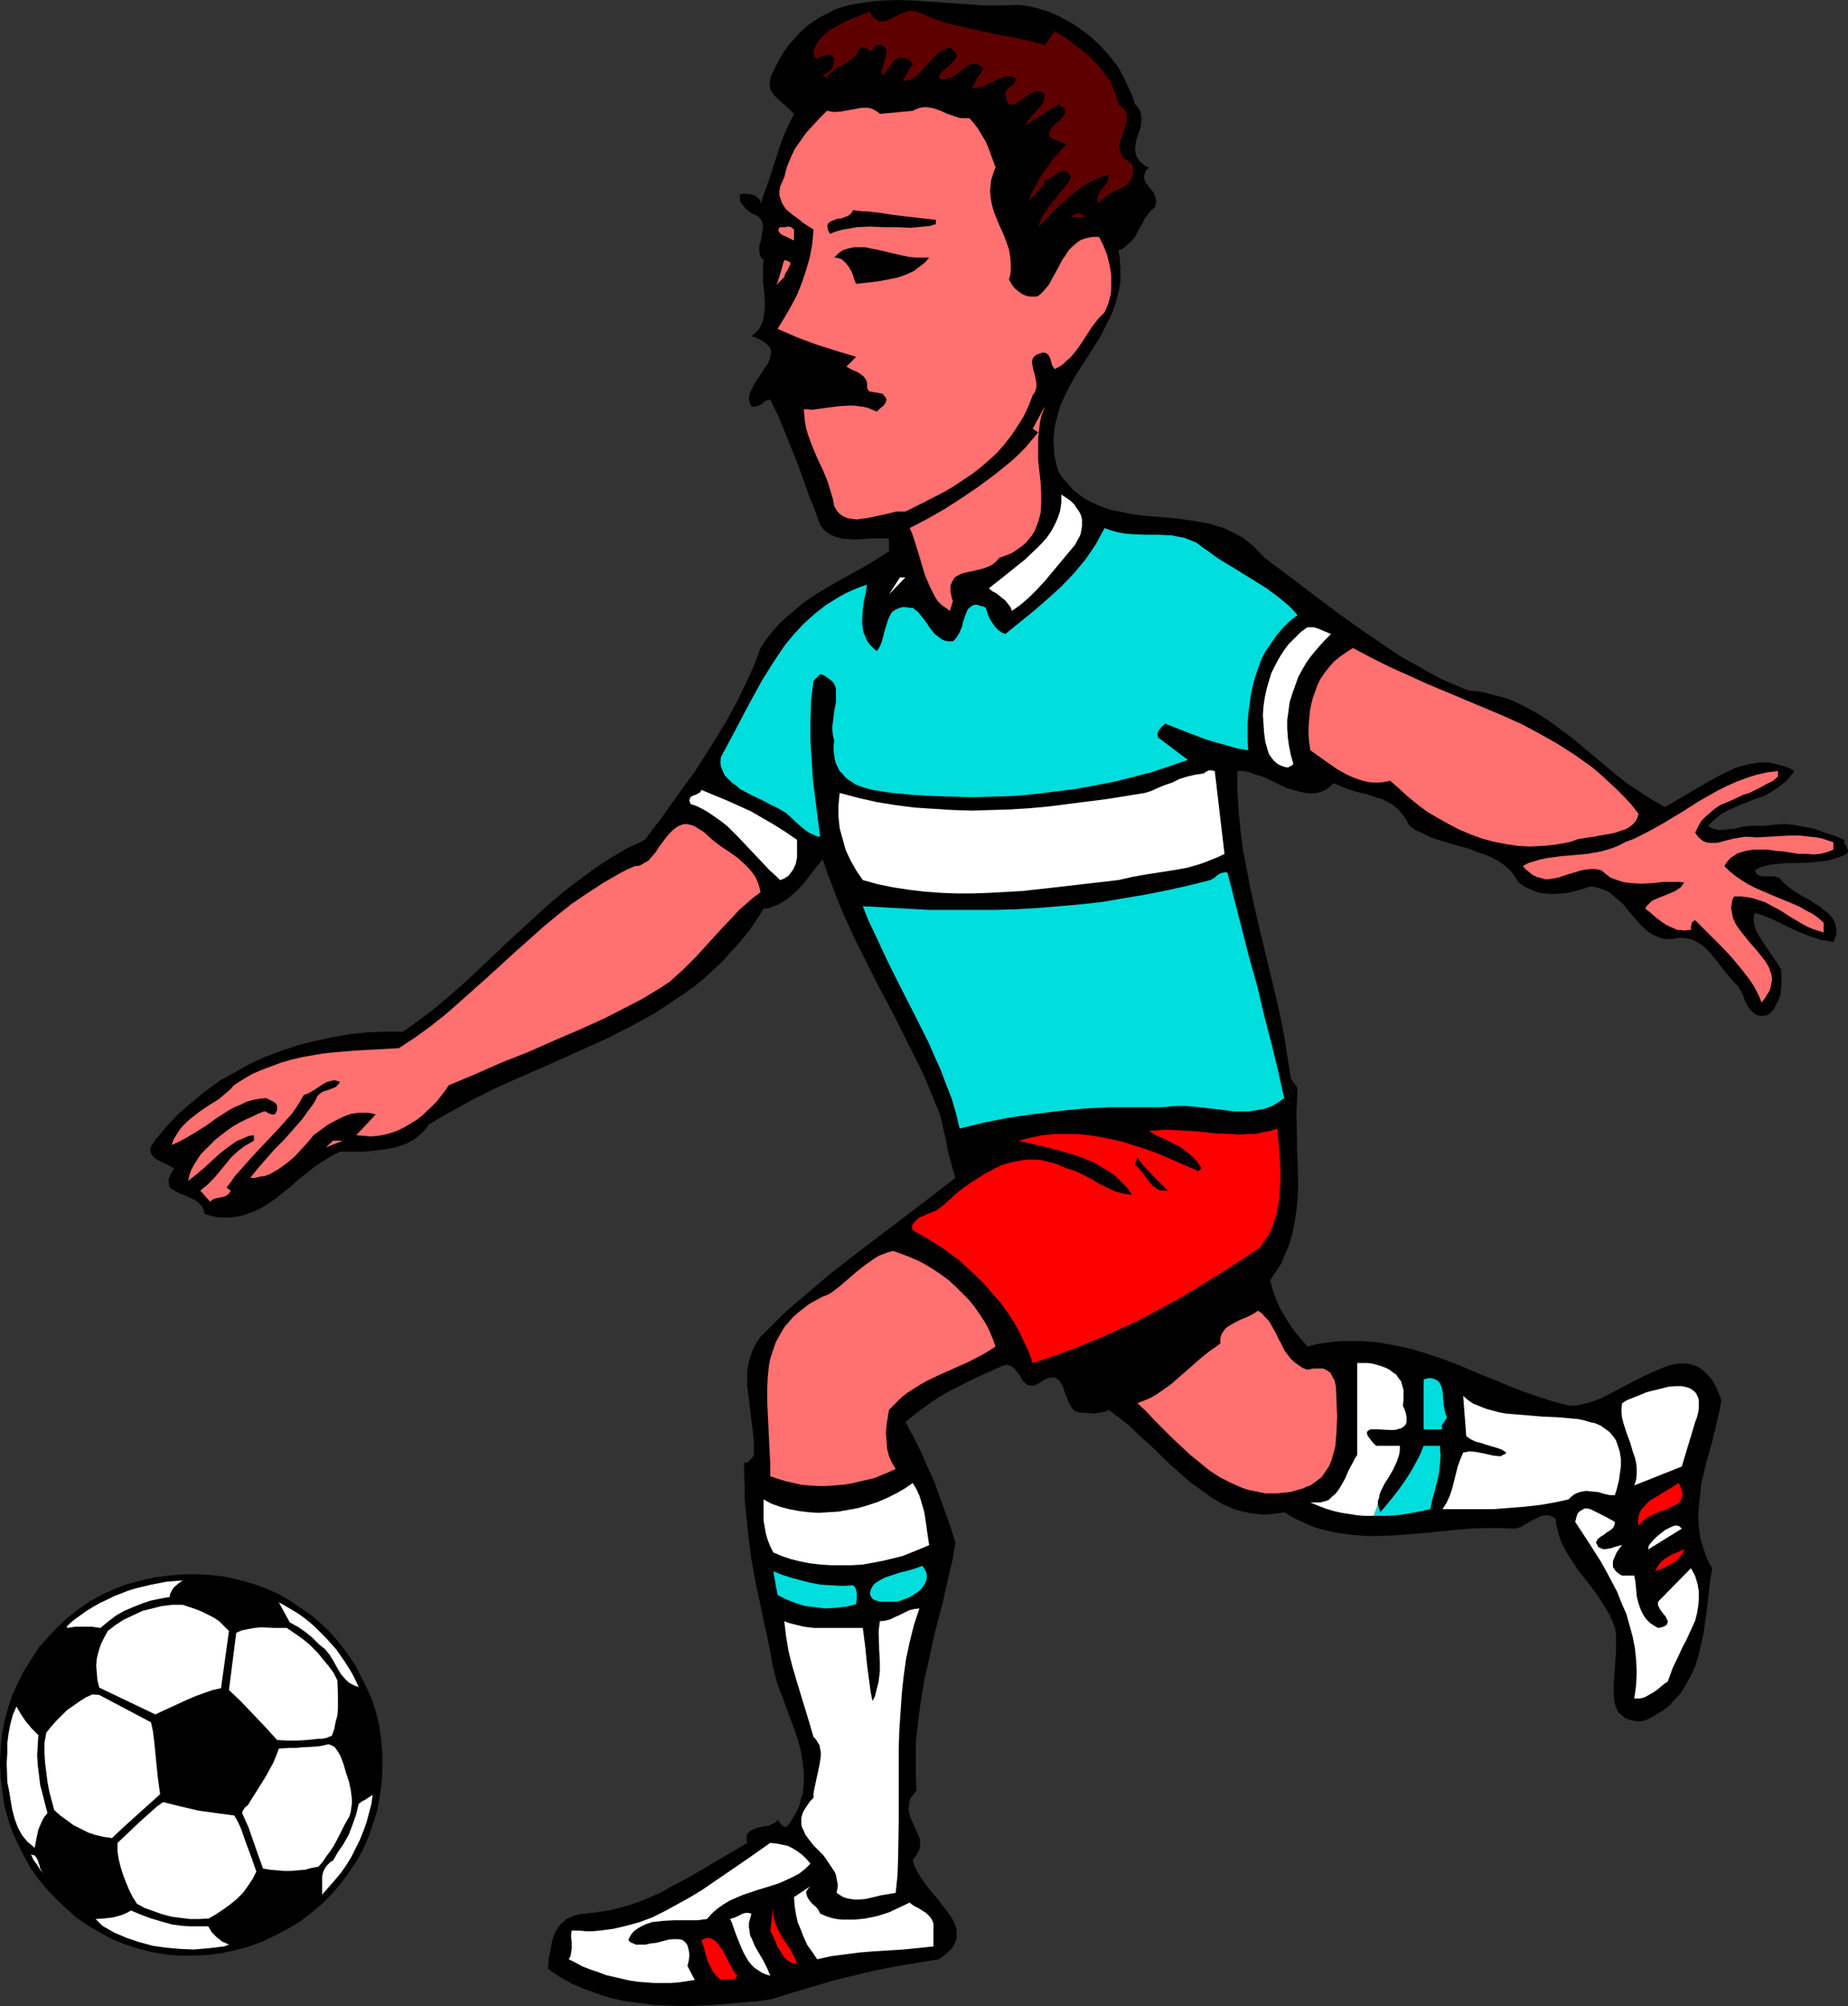 <?xml version="1.0" encoding="UTF-8" standalone="no"?>
<svg
   version="1.0"
   width="129.766mm"
   height="140.832mm"
   id="svg54"
   sodipodi:docname="Soccer - Player 51.wmf"
   xmlns:inkscape="http://www.inkscape.org/namespaces/inkscape"
   xmlns:sodipodi="http://sodipodi.sourceforge.net/DTD/sodipodi-0.dtd"
   xmlns="http://www.w3.org/2000/svg"
   xmlns:svg="http://www.w3.org/2000/svg">
  <rect width="100%" height="100%" fill="#333333" stroke="none"/>
  <sodipodi:namedview
     id="namedview54"
     pagecolor="#ffffff"
     bordercolor="#000000"
     borderopacity="0.25"
     inkscape:showpageshadow="2"
     inkscape:pageopacity="0.0"
     inkscape:pagecheckerboard="0"
     inkscape:deskcolor="#d1d1d1"
     inkscape:document-units="mm" />
  <defs
     id="defs1">
    <pattern
       id="WMFhbasepattern"
       patternUnits="userSpaceOnUse"
       width="6"
       height="6"
       x="0"
       y="0" />
  </defs>
  <path
     style="fill:#000000;fill-opacity:1;fill-rule:evenodd;stroke:none"
     d="m 301.222,27.632 0.485,0.485 0.323,0.485 0.646,0.97 0.162,0.97 0.162,1.131 -0.162,1.131 -0.162,1.131 -0.808,2.262 -0.323,1.131 -0.162,1.131 -0.162,1.131 0.162,1.131 0.323,0.97 0.646,0.97 0.485,0.485 0.646,0.485 0.646,0.485 0.808,0.323 -0.808,0.808 -0.323,0.808 -0.162,0.646 v 0.646 l 0.162,0.485 0.323,0.646 0.808,1.131 0.97,1.131 0.323,0.485 0.323,0.808 0.162,0.646 0.162,0.646 -0.162,0.97 -0.323,0.808 -0.808,0.646 -0.646,0.808 -1.131,1.454 -0.808,1.616 -0.97,1.616 -0.808,1.616 -1.131,1.293 -0.808,0.646 -0.646,0.646 -0.808,0.646 -0.97,0.323 0.323,2.262 0.162,2.101 v 2.101 1.939 l -0.323,1.939 -0.485,1.939 -0.485,1.777 -0.646,1.939 -0.808,1.777 -0.808,1.616 -1.778,3.555 -4.202,6.625 -2.101,3.232 -1.939,3.393 -1.616,3.393 -0.808,1.777 -0.485,1.777 -0.485,1.777 -0.485,1.939 -0.162,1.777 -0.162,1.939 0.162,2.101 0.162,1.939 0.485,2.262 0.646,2.101 1.293,1.777 1.293,1.454 1.293,1.454 1.454,1.131 1.616,1.131 1.454,0.808 1.778,0.808 1.616,0.646 1.778,0.646 1.778,0.323 3.717,0.808 3.717,0.485 4.04,0.323 3.878,0.323 3.717,0.485 3.878,0.646 1.778,0.323 1.939,0.646 1.778,0.485 1.616,0.808 1.616,0.808 1.778,0.97 1.454,1.131 1.616,1.293 1.293,1.454 1.454,1.454 13.09,9.857 6.626,5.009 6.626,4.686 6.626,4.525 3.394,2.262 3.555,1.939 3.394,1.939 3.555,1.939 3.717,1.616 3.555,1.454 2.101,0.162 1.939,0.323 1.939,0.485 1.778,0.485 1.939,0.485 1.778,0.646 3.394,1.616 3.232,1.777 3.07,1.939 3.07,2.262 3.07,2.262 5.979,5.009 5.818,4.848 3.07,2.424 3.232,2.101 3.232,2.101 3.394,1.939 2.101,-1.131 1.939,-1.131 4.04,-2.424 4.202,-2.424 2.101,-1.131 2.262,-1.131 2.101,-0.97 2.101,-0.646 2.262,-0.485 2.262,-0.323 h 2.262 l 2.262,0.485 1.131,0.323 1.131,0.323 1.131,0.485 1.131,0.646 -1.131,1.454 -1.131,1.293 -1.454,1.131 -1.293,0.97 -1.616,0.97 -1.454,0.808 -3.232,1.131 -3.232,1.293 -3.232,1.454 -1.454,0.808 -1.293,0.97 -1.293,1.131 -1.131,1.131 0.646,0.485 0.808,0.323 0.808,0.162 0.808,0.162 1.778,-0.162 2.101,-0.162 1.939,-0.485 2.101,-0.323 h 1.939 2.101 l 1.454,-0.162 1.454,-0.162 2.747,-0.162 2.586,0.323 2.586,0.485 2.424,0.485 2.586,0.97 2.586,0.808 2.747,1.131 v 0.485 0.485 l 0.485,0.646 0.162,0.485 0.162,0.323 0.162,0.646 -0.323,0.646 -1.293,0.646 -1.454,0.485 -1.616,0.485 -1.616,0.323 -3.232,0.323 -3.394,0.162 h -3.232 l -3.232,0.323 -1.454,0.162 -1.293,0.323 -1.454,0.485 -1.131,0.646 0.162,0.485 0.323,0.485 0.323,0.323 0.485,0.162 0.808,0.162 h 1.131 0.97 0.97 l 0.97,0.323 0.485,0.162 0.323,0.485 0.97,0.97 1.131,0.97 1.293,0.97 1.293,0.808 2.909,1.616 2.747,1.777 1.131,0.97 1.131,0.808 0.97,1.131 0.646,1.131 0.323,1.131 0.162,0.646 v 0.646 0.646 l -0.162,0.646 -0.323,0.808 -0.323,0.808 -1.454,-0.323 -1.454,-0.162 -2.586,-0.808 -2.586,-0.97 -2.586,-1.131 -5.01,-2.424 -2.586,-1.131 -2.586,-0.808 -0.323,0.97 v 0.97 l 0.162,0.97 0.162,0.808 0.323,0.97 0.485,0.97 1.131,1.777 2.586,3.878 1.293,1.777 1.131,1.939 0.162,3.393 -0.162,1.616 -0.162,1.616 -0.485,1.454 -0.808,1.454 -0.323,0.808 -0.646,0.646 -0.485,0.646 -0.808,0.485 -0.97,0.162 h -0.808 l -0.808,-0.162 -0.646,-0.323 -0.485,-0.485 -0.485,-0.323 -0.808,-1.131 -0.808,-1.454 -0.485,-1.454 -0.646,-1.293 -0.808,-1.293 -0.97,-0.97 -0.97,-1.131 -1.939,-2.262 -1.778,-2.424 -1.939,-2.262 -0.97,-0.97 -1.131,-0.97 -1.131,-0.646 -1.131,-0.646 -1.293,-0.323 -1.293,-0.162 h -1.454 l -1.454,0.323 h -0.97 -0.97 l -1.616,-0.485 -1.454,-0.646 -1.293,-0.808 -1.293,-1.131 -1.131,-1.131 -2.262,-2.585 -2.101,-2.585 -1.293,-1.131 -1.293,-1.131 -1.293,-0.97 -1.454,-0.646 -1.778,-0.485 -0.808,-0.162 h -0.97 l -2.424,0.808 -2.424,0.646 -2.262,0.323 -2.424,0.162 -2.424,-0.162 -1.131,-0.162 -1.131,-0.323 -1.131,-0.485 -1.131,-0.485 -1.131,-0.646 -1.131,-0.808 -1.131,-1.777 -1.131,-1.454 -1.454,-1.293 -1.616,-1.131 -1.778,-0.97 -1.939,-0.808 -1.939,-0.646 -1.939,-0.808 -4.202,-1.131 -4.202,-1.293 -1.939,-0.646 -1.939,-0.97 -1.939,-0.808 -1.778,-1.293 -0.808,-1.454 -0.97,-1.454 -0.97,-1.131 -0.97,-0.97 -1.131,-0.808 -1.293,-0.646 -1.131,-0.646 -1.293,-0.323 -2.747,-0.97 -2.909,-0.646 -2.909,-0.97 -1.454,-0.646 -1.616,-0.646 -0.646,0.646 -0.808,0.646 -0.646,0.485 -0.808,0.323 -1.454,0.485 -1.616,0.162 -1.616,-0.162 -1.454,-0.323 -1.778,-0.485 -1.616,-0.485 -6.464,-3.07 -1.778,-0.485 -1.616,-0.646 -1.616,-0.323 h -1.616 v 5.171 l 0.323,5.171 0.485,5.171 0.646,5.171 0.97,5.009 0.97,5.171 2.262,10.019 2.424,10.019 2.424,10.18 1.131,5.009 0.97,5.171 0.808,5.171 0.808,5.171 1.778,2.585 -0.162,3.232 -0.162,3.232 0.162,6.625 v 3.232 l 0.162,3.232 0.162,6.625 -0.162,3.232 -0.323,3.07 -0.485,3.232 -0.646,3.07 -0.97,3.232 -1.293,2.909 -0.646,1.616 -0.97,1.454 -0.97,1.454 -0.97,1.454 0.646,2.424 0.808,2.424 0.97,2.262 1.293,2.262 1.293,2.101 1.454,2.101 1.778,2.101 1.616,1.939 2.424,-0.646 2.424,-0.323 2.424,-0.323 2.262,-0.162 h 2.424 2.262 l 2.262,0.162 2.262,0.162 4.363,0.808 4.525,0.97 4.202,1.293 4.363,1.454 4.202,1.616 4.202,1.777 8.242,3.393 4.04,1.616 4.202,1.454 4.04,1.293 4.202,1.131 h 1.293 l 1.454,-0.162 1.293,-0.323 1.454,-0.323 2.747,-0.97 2.909,-1.454 5.818,-3.07 2.909,-1.454 2.747,-1.293 2.747,-1.131 1.293,-0.485 1.293,-0.323 1.293,-0.162 h 1.293 1.131 l 1.131,0.323 1.131,0.323 1.131,0.646 0.97,0.808 0.97,0.97 1.131,1.293 0.808,1.454 0.808,1.777 0.808,2.101 -0.485,2.747 -0.646,2.747 -1.293,5.494 -1.616,5.656 -0.646,2.747 -0.646,2.747 -0.323,2.909 -0.323,2.909 -0.162,2.747 0.162,2.747 0.323,2.909 0.808,2.747 0.97,2.747 0.646,1.454 0.808,1.293 -0.485,2.747 -0.323,2.747 -0.323,2.909 -0.323,2.747 -0.808,5.817 -0.646,2.909 -0.646,2.909 -0.808,2.747 -1.131,2.585 -1.293,2.424 -1.454,2.424 -0.97,1.131 -0.97,0.97 -0.97,1.131 -1.131,0.97 -1.131,0.808 -1.454,0.808 -1.293,0.808 -1.616,0.808 -1.293,0.162 h -1.131 l -1.131,-0.162 -0.97,-0.323 -0.808,-0.323 -0.646,-0.485 -0.485,-0.485 -0.646,-0.485 -0.323,-0.646 -0.323,-0.808 -0.323,-0.808 -0.162,-0.97 -0.162,-1.939 v -2.101 l 0.162,-2.262 0.162,-2.262 0.323,-4.525 v -2.262 -2.101 l -0.323,-1.939 -0.323,-0.808 -0.323,-0.808 -0.808,-1.777 -0.97,-1.616 -2.101,-3.393 -2.424,-3.232 -2.586,-3.232 -2.262,-3.393 -0.97,-1.616 -0.97,-1.777 -0.808,-1.777 -0.485,-1.777 -0.485,-1.777 -0.162,-1.777 -0.646,-0.485 -0.808,-0.323 -0.646,-0.162 h -0.808 l -0.646,0.162 -0.646,0.162 -1.293,0.646 -1.293,0.646 -1.293,0.808 -1.131,0.646 -1.454,0.485 -4.04,-0.162 h -4.04 l -4.04,0.162 -4.04,0.323 -7.918,0.808 -3.878,0.323 -4.04,0.323 -3.878,0.162 h -3.717 l -3.878,-0.323 -3.717,-0.485 -3.717,-0.808 -1.778,-0.485 -1.778,-0.646 -1.778,-0.808 -1.778,-0.808 -1.778,-0.97 -1.616,-0.97 -1.778,0.323 -1.778,0.162 -1.778,0.162 -1.616,-0.162 -1.616,-0.162 -1.616,-0.323 -1.454,-0.323 -1.616,-0.485 -1.454,-0.646 -1.616,-0.646 -2.909,-1.777 -2.747,-1.939 -2.909,-2.101 -2.747,-2.424 -2.747,-2.424 -5.333,-5.171 -2.747,-2.424 -2.586,-2.585 -2.747,-2.101 -2.747,-2.101 -0.97,0.485 -0.97,0.162 -0.97,0.162 -0.97,0.162 -2.101,-0.162 -2.101,-0.162 -0.808,-0.323 -0.808,-0.646 -0.485,-0.808 -0.485,-0.97 -0.808,-1.939 -0.646,-1.939 -0.485,-0.97 -0.323,-0.646 -0.646,-0.485 -0.646,-0.485 h -0.808 -0.485 l -0.485,0.162 -0.646,0.162 -0.646,0.323 -0.646,0.485 -0.808,0.485 -0.97,0.485 h -0.646 -0.646 l -0.646,-0.162 -0.485,-0.485 -0.646,-0.485 -0.808,-1.454 -0.97,-1.293 -0.485,-0.646 -0.646,-0.485 -0.646,-0.323 -0.808,-0.162 -0.808,0.162 -1.131,0.485 -3.232,1.454 -3.232,1.454 -3.232,1.616 -3.232,1.616 -3.07,1.777 -3.07,2.101 -2.909,2.101 -2.909,2.424 2.101,3.878 1.939,3.878 1.778,4.04 1.778,3.878 1.454,4.04 1.454,4.04 1.454,4.04 1.293,4.201 -0.646,4.04 -0.97,4.04 -1.778,7.918 -2.101,8.079 -1.778,8.079 -0.97,4.201 -0.646,4.04 -0.646,4.201 -0.485,4.04 -0.485,4.363 v 4.201 4.363 l 0.162,4.201 -0.485,0.646 -0.485,0.646 -0.485,0.646 -0.323,0.485 -0.162,1.293 -0.162,1.131 0.162,1.131 0.323,1.131 1.939,4.363 0.485,1.131 0.162,0.97 v 1.293 l -0.323,1.131 -0.323,0.485 -0.323,0.646 -0.485,0.646 -0.485,0.646 0.485,1.777 0.97,1.777 1.131,1.777 1.293,1.777 1.293,1.616 1.454,1.616 1.293,1.777 1.293,1.616 1.131,1.616 0.808,1.616 0.485,1.454 v 0.808 0.808 0.808 l -0.323,0.808 -0.323,0.808 -0.485,0.808 -0.646,0.646 -0.808,0.808 -0.97,0.808 -1.131,0.808 -5.979,0.97 -5.818,0.97 -5.494,1.131 -5.494,1.293 -5.333,1.293 -5.333,1.616 -5.494,1.616 -5.818,1.777 -3.555,0.485 -3.878,0.323 -7.757,0.646 -3.878,0.162 -3.878,0.162 -3.878,-0.162 -4.04,-0.162 -3.717,-0.485 -3.878,-0.485 -3.717,-0.808 -3.555,-1.131 -3.555,-1.293 -3.394,-1.454 -3.232,-1.777 -1.454,-0.97 -1.616,-1.131 0.162,-2.747 0.485,-2.424 0.485,-2.424 0.323,-1.131 0.485,-1.131 0.646,-0.97 0.646,-0.97 0.808,-0.646 0.808,-0.808 1.131,-0.485 1.131,-0.485 1.293,-0.323 1.616,-0.162 2.909,-0.323 3.07,-0.485 2.747,-0.646 2.909,-0.808 2.747,-0.97 2.747,-1.131 2.586,-1.131 2.586,-1.454 5.171,-2.747 10.181,-5.979 5.171,-3.07 -0.162,-0.97 v -0.808 l 0.162,-0.646 0.485,-0.485 0.323,-0.323 0.646,-0.323 1.293,-0.485 0.808,-0.162 0.646,-0.162 1.454,-0.162 0.646,-0.323 0.646,-0.323 0.646,-0.323 0.485,-0.646 0.485,0.646 0.485,0.646 0.323,0.323 0.323,0.162 0.485,0.162 0.485,-0.162 0.97,-1.454 0.808,-1.293 0.808,-1.454 0.646,-1.454 0.323,-1.454 0.485,-1.454 0.162,-1.454 0.162,-1.454 v -2.909 l -0.323,-2.909 -0.485,-2.909 -0.808,-2.909 -0.97,-2.909 -1.131,-2.909 -2.101,-5.817 -1.131,-2.909 -0.808,-2.909 -0.646,-2.909 -0.485,-2.909 -2.586,-12.119 -1.293,-6.14 -1.131,-6.14 -0.808,-6.302 -0.646,-6.302 -0.323,-3.232 v -3.393 l -0.162,-3.232 v -3.393 l 0.323,0.162 0.485,-0.162 0.323,-0.162 0.323,-0.323 0.646,-0.646 0.485,-0.808 v -1.939 -1.939 l -0.485,-4.04 -0.485,-4.04 -0.485,-4.04 -0.323,-2.101 v -1.939 -2.101 l 0.323,-1.939 0.485,-1.939 0.646,-1.777 0.97,-1.939 1.131,-1.616 2.909,-2.909 2.909,-2.909 3.07,-2.747 3.232,-2.747 6.302,-5.332 6.626,-5.171 6.787,-5.171 6.626,-5.009 6.787,-5.171 6.464,-5.009 -0.646,-2.101 -0.646,-2.424 -0.646,-2.424 -0.485,-2.585 -1.131,-5.171 -0.646,-2.424 -0.97,-2.262 -1.616,-4.04 -1.778,-4.201 -4.04,-8.079 -4.04,-8.079 -4.202,-7.918 -4.04,-8.079 -1.939,-3.878 -1.939,-4.201 -1.778,-4.04 -1.616,-4.201 -1.616,-4.201 -1.454,-4.201 -1.616,1.939 -1.616,2.101 -1.616,2.101 -1.778,1.939 -1.939,1.777 -0.97,0.808 -1.131,0.646 -1.131,0.646 -1.131,0.485 -1.293,0.485 -1.454,0.162 -1.939,3.07 -2.101,3.07 -2.262,2.747 -2.262,2.424 -2.262,2.585 -2.424,2.262 -2.424,2.262 -2.586,2.101 -2.747,1.939 -5.494,3.717 -2.747,1.777 -5.656,3.07 -5.979,3.07 -5.979,2.747 -6.141,2.747 -6.141,2.747 -5.979,2.585 -6.141,2.747 -5.818,2.909 -5.818,3.232 -2.909,1.616 -2.909,1.777 -0.97,1.293 -1.131,1.131 -1.293,1.131 -1.293,0.808 -1.454,0.808 -1.454,0.485 -1.454,0.485 -1.616,0.323 -3.394,0.485 -3.232,0.323 h -3.394 -3.07 l -2.262,1.131 -2.262,1.454 -2.262,1.454 -1.939,1.616 -2.101,1.616 -1.939,1.777 -4.04,3.232 -2.101,1.454 -2.101,1.293 -2.101,0.97 -2.262,0.808 -1.293,0.323 -1.131,0.162 -1.293,0.162 h -1.293 -1.293 l -1.293,-0.162 -1.454,-0.323 -1.454,-0.485 -0.162,-0.646 -0.162,-0.485 -0.485,-0.97 -0.808,-0.808 -0.808,-0.646 -0.97,-0.485 -2.101,-0.97 -0.97,-0.323 -0.97,-0.485 -0.808,-0.485 -0.808,-0.485 -0.323,-0.646 -0.162,-0.808 v -0.485 -0.646 l 0.323,-0.485 0.162,-0.646 0.485,-0.808 0.485,-0.808 -0.485,-0.162 -0.485,-0.323 -1.293,-0.646 -1.454,-0.646 -1.131,-0.646 -0.646,-0.485 -0.323,-0.485 -0.323,-0.485 -0.162,-0.646 v -0.485 l 0.162,-0.808 0.485,-0.646 0.485,-0.808 3.07,-3.717 3.232,-3.393 3.555,-3.07 3.555,-2.909 3.717,-2.747 4.04,-2.262 4.04,-2.262 4.202,-1.939 4.363,-1.616 4.363,-1.454 4.525,-1.131 4.525,-0.97 4.686,-0.808 4.686,-0.485 4.686,-0.162 h 4.686 l 4.04,-2.909 3.878,-2.909 3.878,-3.232 3.878,-3.393 7.595,-7.11 3.878,-3.717 3.878,-3.555 3.878,-3.555 3.878,-3.555 4.04,-3.393 4.04,-3.07 4.202,-3.07 4.202,-2.747 4.363,-2.585 2.262,-0.97 2.262,-1.131 4.525,-5.979 4.363,-6.14 4.363,-5.979 4.04,-6.302 3.878,-6.302 1.778,-3.232 1.778,-3.232 1.616,-3.393 1.616,-3.393 1.454,-3.393 1.293,-3.555 1.616,-2.424 1.778,-2.262 1.778,-1.939 1.939,-1.777 2.101,-1.777 2.101,-1.777 2.101,-1.454 2.262,-1.454 4.686,-2.747 4.686,-2.585 4.525,-2.585 4.525,-2.909 v -3.232 l -0.808,-0.162 h -1.131 -2.262 l -2.586,0.162 -2.586,0.162 -1.293,-0.162 h -1.293 l -1.293,-0.323 -1.131,-0.323 -1.131,-0.485 -0.97,-0.646 -0.97,-0.808 -0.808,-1.131 -1.454,-4.04 -1.616,-4.04 -3.07,-8.564 -3.394,-8.403 -1.778,-4.201 -1.939,-4.04 -0.646,0.162 -0.646,0.162 -1.131,0.97 -0.646,0.323 -0.485,0.162 -0.808,0.162 -0.646,-0.162 -0.323,-0.485 -0.162,-0.646 -0.162,-0.646 v -0.646 l 0.323,-1.293 0.646,-1.293 0.646,-1.293 0.97,-1.293 1.616,-2.585 0.808,-1.131 0.485,-1.131 0.323,-1.293 v -0.485 -0.485 l -0.162,-0.646 -0.323,-0.485 -0.485,-0.485 -0.485,-0.485 -0.808,-0.485 -0.808,-0.485 -0.97,-0.485 -1.131,-0.323 0.97,-0.808 0.808,-0.808 0.646,-0.97 0.485,-1.131 0.323,-1.131 0.162,-1.293 0.162,-1.293 v -1.454 l -0.162,-2.747 -0.323,-2.909 v -2.909 -1.293 l 0.162,-1.454 -0.646,-0.646 -0.323,-0.646 -0.162,-0.808 v -0.97 -0.808 l 0.323,-0.97 0.162,-0.808 0.162,-0.97 0.323,-1.777 v -0.808 l -0.162,-0.808 -0.323,-0.646 -0.646,-0.808 -0.808,-0.485 -0.485,-0.162 -0.646,-0.323 -0.646,-0.485 -0.646,-0.485 -0.97,-1.131 -0.485,-0.646 -0.323,-0.646 v -0.808 -0.808 l 0.97,-0.162 h 0.808 l 0.97,0.162 0.808,0.162 0.646,0.323 0.646,0.485 0.485,0.646 0.162,0.808 2.101,-5.817 1.939,-5.979 0.97,-3.07 1.131,-3.07 1.293,-2.909 1.454,-2.909 -1.293,-1.293 -2.747,-2.424 -1.131,-1.131 -0.485,-0.646 -0.485,-0.646 -0.162,-0.646 -0.162,-0.808 v -0.808 l 0.162,-0.97 0.323,-0.97 0.485,-0.97 1.293,-2.585 1.293,-2.262 1.454,-2.101 1.616,-1.777 1.616,-1.777 1.616,-1.454 1.778,-1.293 1.778,-1.131 1.939,-0.97 1.778,-0.97 1.939,-0.646 2.101,-0.646 2.101,-0.323 2.101,-0.323 2.101,-0.323 2.262,-0.162 L 238.36,0 l 4.525,0.162 9.211,0.646 4.686,0.323 4.686,0.323 h 4.525 l 4.363,-0.162 2.586,0.323 2.586,0.646 2.586,0.808 2.424,0.97 2.424,1.293 2.262,1.293 2.262,1.616 2.101,1.616 2.101,1.939 1.778,1.939 1.778,2.101 1.616,2.101 1.293,2.424 1.131,2.424 1.131,2.424 z"
     id="path1" />
  <path
     style="fill:#5e0000;fill-opacity:1;fill-rule:evenodd;stroke:none"
     d="m 230.926,3.07 0.485,1.131 0.646,0.646 0.646,0.485 0.646,0.323 h 0.808 0.646 l 0.808,-0.323 0.808,-0.323 1.616,-0.808 1.778,-0.808 0.808,-0.323 0.808,-0.162 h 0.97 l 0.808,0.162 1.939,0.808 1.939,0.808 4.04,1.454 4.202,0.97 4.363,0.97 4.363,0.97 4.525,0.808 4.525,0.97 4.202,1.131 2.586,-3.717 2.747,1.616 2.586,2.101 2.747,1.939 2.424,2.424 1.131,1.131 1.131,1.293 0.97,1.454 0.97,1.293 0.646,1.454 0.646,1.616 0.485,1.454 0.485,1.616 0.485,0.485 0.485,0.485 0.485,0.323 0.323,0.485 0.323,0.97 0.162,0.97 -0.162,0.97 -0.323,1.131 -0.646,2.101 -0.646,2.101 -0.323,0.97 0.162,0.97 0.323,1.131 0.485,0.97 0.485,0.485 0.646,0.323 0.485,0.485 0.808,0.485 0.323,1.293 v 0.97 l -0.162,0.97 -0.323,0.808 -0.485,0.808 -0.646,0.646 -0.808,0.485 -0.808,0.485 -1.778,0.808 -1.616,0.97 -0.808,0.485 -0.646,0.485 -0.646,0.646 -0.323,0.646 -0.323,-0.485 -0.162,-0.485 v -0.485 l 0.162,-0.323 0.323,-0.97 0.646,-0.97 1.454,-1.777 0.323,-1.131 0.162,-0.485 v -0.485 l -1.293,0.323 -1.293,0.485 -1.293,0.485 -1.131,0.646 -2.424,1.454 -2.424,1.939 -2.262,1.939 -2.262,2.101 -2.101,2.262 -2.262,2.262 0.323,-0.97 0.323,-0.97 0.97,-1.777 1.131,-1.616 1.293,-1.616 1.293,-1.616 1.293,-1.616 1.293,-1.454 0.808,-1.616 -0.323,-0.646 -0.323,-0.485 -0.485,-0.323 -0.323,-0.162 h -0.485 -0.485 l -0.808,0.323 -0.97,0.646 -0.485,0.323 -0.485,0.323 -0.808,0.485 -0.97,0.323 -0.162,0.808 -0.323,0.646 -0.646,0.646 -0.646,0.808 -0.646,0.646 -0.646,0.646 -1.293,1.293 0.808,-2.101 1.131,-1.939 0.97,-1.939 1.293,-1.939 1.293,-1.777 1.293,-1.777 1.616,-1.777 1.616,-1.777 -4.525,-1.939 v -0.646 -0.646 l 0.323,-0.485 0.323,-0.646 1.131,-1.131 1.131,-0.97 0.808,-0.97 0.323,-0.485 0.162,-0.485 v -0.485 l -0.162,-0.646 -0.646,-0.485 -0.808,-0.646 -8.726,5.494 0.485,-1.131 0.808,-0.97 1.616,-1.777 0.808,-0.808 0.646,-0.97 0.485,-1.131 0.162,-1.293 -0.323,-0.323 -0.323,-0.162 -0.808,-0.323 h -0.97 l -0.808,0.323 -0.808,0.485 -0.808,0.485 -0.808,0.485 -0.808,0.646 -0.808,0.485 -0.646,0.485 -0.646,0.162 h -0.646 l -0.485,-0.323 -0.162,-0.323 -0.162,-0.323 -0.323,-0.485 v -0.485 l -0.162,-0.808 v -0.808 l 0.808,-0.646 0.97,-0.97 0.485,-0.323 0.323,-0.485 0.162,-0.485 0.162,-0.646 -0.808,-0.162 -0.646,-0.323 h -0.808 l -0.646,0.162 -1.454,0.485 -1.293,0.646 -2.909,1.293 -1.616,0.485 h -0.808 -0.808 l 0.808,-1.293 0.646,-1.293 0.808,-1.131 0.808,-1.454 -0.808,-0.646 -0.808,-0.485 h -0.646 -0.646 l -0.646,0.162 -0.646,0.323 -1.293,0.97 -1.454,1.131 -1.454,0.97 -0.808,0.162 -0.808,0.323 h -0.808 l -0.97,-0.323 v -0.485 l 0.323,-0.485 0.323,-0.485 0.485,-0.485 1.131,-0.97 1.131,-0.97 0.485,-0.485 0.323,-0.485 0.323,-0.485 0.162,-0.485 -0.162,-0.485 -0.323,-0.646 -0.485,-0.485 -0.808,-0.646 -0.97,0.323 -0.97,0.323 -0.808,0.646 -0.808,0.485 -1.293,1.454 -1.454,1.616 -1.293,1.454 -1.293,1.293 -0.808,0.485 -0.808,0.485 -0.97,0.162 -0.97,0.162 0.485,-1.131 0.646,-0.97 0.646,-1.131 0.808,-1.293 -0.485,-0.646 -0.485,-0.485 -0.808,-0.323 -0.646,-0.162 h -0.808 l -0.808,0.162 -0.646,0.323 -0.485,0.485 -2.586,3.717 -0.323,-0.323 -0.162,-0.485 v -0.485 l 0.162,-0.646 0.323,-1.293 0.485,-1.454 0.323,-1.293 v -0.646 l -0.162,-0.485 -0.323,-0.485 -0.485,-0.323 -0.646,-0.162 h -0.97 l -1.778,1.777 -0.323,-0.323 -0.162,-0.323 -0.808,-0.323 -0.646,-0.162 h -0.646 l -0.485,0.808 -0.485,0.808 -0.485,0.646 -0.485,0.485 -1.293,0.97 -1.293,0.808 -1.293,0.646 -1.131,0.808 -1.131,0.97 -0.485,0.485 -0.323,0.646 -1.131,-0.646 1.293,-0.808 0.646,-0.485 0.485,-0.485 0.323,-0.485 0.162,-0.646 0.162,-0.808 v -0.808 l -0.485,-0.485 -0.323,-0.323 -0.485,-0.162 h -0.323 l -0.97,0.162 -0.808,0.323 -0.646,0.323 -0.485,0.162 -0.323,-0.162 -0.162,-0.162 -0.323,-0.162 v -0.646 l -0.162,-0.646 0.323,-1.131 0.646,-1.131 0.646,-0.97 0.808,-0.808 0.808,-0.808 0.97,-0.808 1.939,-1.131 2.101,-1.131 2.262,-0.97 z"
     id="path2" />
  <path
     style="fill:#ff7070;fill-opacity:1;fill-rule:evenodd;stroke:none"
     d="m 242.238,29.409 0.97,-0.485 0.97,-0.323 0.97,-0.162 h 0.97 l 0.97,0.162 0.808,0.162 1.778,0.646 1.778,0.808 1.939,0.646 0.97,0.323 0.808,0.162 h 0.97 1.131 l 1.131,1.293 1.131,1.454 0.97,1.616 0.97,1.616 0.808,1.777 0.646,1.777 1.293,3.555 -0.485,1.131 -0.323,1.131 -0.323,0.97 -0.162,1.131 -0.162,1.939 0.162,1.777 0.323,1.777 0.485,1.777 1.293,3.232 1.454,3.232 0.646,1.777 0.646,1.777 0.323,1.939 0.162,1.939 v 1.939 l -0.162,1.131 -0.323,1.131 0.646,1.131 0.808,1.131 0.97,0.808 1.131,0.808 1.131,0.485 1.131,0.162 h 0.97 0.485 l 0.485,-0.162 1.131,-0.97 0.808,-0.97 0.97,-1.131 0.646,-1.293 1.454,-2.585 1.454,-2.747 0.808,-1.131 0.808,-1.293 0.97,-0.97 1.131,-0.97 1.131,-0.808 1.454,-0.485 1.616,-0.323 h 0.808 0.97 l 1.131,2.262 0.97,2.424 0.646,2.585 0.485,2.747 v 2.585 1.293 l -0.162,1.454 -0.646,2.424 -0.485,1.131 -0.485,1.131 -0.808,0.808 -0.808,0.808 -1.616,2.101 -1.293,1.939 -1.454,2.262 -1.454,2.101 -1.616,1.939 -0.97,0.808 -0.97,0.97 -0.97,0.646 -1.293,0.646 -0.323,-0.485 -0.323,-0.485 -0.323,-1.131 -0.162,-0.646 -0.323,-0.646 -0.323,-0.485 -0.808,-0.485 h -0.646 l -0.485,0.162 -0.97,0.323 -0.646,0.485 -0.485,0.646 -0.162,0.646 v 0.646 l 0.162,0.808 0.162,0.808 0.485,1.777 0.323,1.777 v 0.97 l -0.162,0.808 -0.323,0.808 -0.485,0.646 -1.131,2.909 -1.293,2.747 -1.616,2.585 -1.616,2.424 -1.778,2.262 -1.939,2.262 -2.101,1.939 -2.262,1.939 -2.262,1.777 -2.424,1.616 -2.424,1.616 -2.424,1.454 -5.333,2.747 -5.171,2.585 h -1.131 -1.293 l -2.586,0.646 -5.333,1.131 -1.454,0.162 -1.131,0.162 -1.293,-0.162 -1.131,-0.162 -1.131,-0.485 -0.97,-0.646 -0.808,-0.97 -0.646,-1.131 -0.323,-1.777 -0.485,-1.616 -0.97,-3.232 -1.293,-3.07 -1.454,-3.07 -1.293,-3.07 -1.131,-3.07 -0.485,-1.616 -0.323,-1.777 -0.162,-1.616 -0.162,-1.777 h 0.97 l 1.131,0.162 2.262,-0.323 2.424,-0.323 2.586,-0.323 2.586,-0.162 h 1.293 l 1.293,0.162 1.293,0.162 1.293,0.323 1.131,0.485 1.131,0.485 0.808,-0.808 0.808,-0.646 0.646,-0.808 0.162,-0.485 0.162,-0.485 -0.323,-0.646 -0.323,-0.323 -0.323,-0.485 -0.485,-0.162 -0.97,-0.162 -0.97,-0.162 -0.808,-0.162 h -0.323 l -0.323,-0.323 -0.162,-0.323 -0.162,-0.323 v -0.646 -0.646 l -0.323,-0.97 -0.646,-0.808 -0.646,-0.485 -0.646,-0.485 -1.778,-0.808 -0.646,-0.323 -0.808,-0.485 2.586,-2.585 -5.333,-1.616 -5.171,-1.616 -5.171,-1.939 -5.171,-2.262 1.778,-2.909 1.778,-3.07 1.616,-3.07 1.293,-3.232 1.131,-3.393 0.97,-3.393 0.646,-3.555 0.323,-3.717 -1.778,-1.131 -0.97,-0.646 -0.97,-0.808 -1.778,-1.293 -0.97,-0.808 -0.808,-0.646 -0.646,-0.97 -0.485,-0.808 -0.323,-0.97 -0.323,-0.97 v -1.131 l 0.162,-1.131 0.485,-1.131 0.646,-1.454 0.323,-1.293 0.323,-1.293 0.97,-2.424 1.131,-2.424 1.454,-2.101 1.616,-2.262 1.778,-1.939 1.778,-1.939 1.939,-1.939 0.97,0.162 0.97,0.162 1.939,-0.162 1.778,-0.323 1.778,-0.323 1.778,-0.323 h 0.808 0.808 l 0.808,0.162 0.808,0.323 0.808,0.485 0.808,0.646 z"
     id="path3" />
  <path
     style="fill:#000000;fill-opacity:1;fill-rule:evenodd;stroke:none"
     d="m 248.379,58.334 v 1.131 l -1.616,0.485 -1.616,0.162 -1.616,0.162 -1.778,0.162 -3.555,-0.162 h -3.555 l -3.717,-0.162 -3.555,0.162 -1.778,0.323 -1.939,0.323 -1.778,0.485 -1.616,0.646 -0.485,-0.97 -0.162,-0.808 v -0.485 l 0.162,-0.485 0.323,-0.323 0.485,-0.323 0.485,-0.162 1.293,-0.485 h 0.646 l 0.646,-0.162 0.646,-0.323 0.646,-0.162 0.646,-0.485 0.485,-0.485 0.323,-0.646 2.424,0.323 h 1.293 l 1.293,0.162 2.747,0.323 2.909,0.485 5.656,0.646 z"
     id="path4" />
  <path
     style="fill:#5e0000;fill-opacity:1;fill-rule:evenodd;stroke:none"
     d="m 287.971,57.688 h -3.717 l 0.485,-0.485 0.323,-0.323 0.646,-0.162 0.485,-0.162 0.485,0.162 0.485,0.162 0.485,0.323 z"
     id="path5" />
  <path
     style="fill:#ff7070;fill-opacity:1;fill-rule:evenodd;stroke:none"
     d="m 210.726,60.919 v 2.909 l -0.646,-0.323 -1.616,-0.808 -0.808,-0.323 -0.646,-0.485 -0.323,-0.485 -0.162,-0.323 0.162,-0.162 v -0.323 l 0.323,-0.323 h 0.485 0.485 0.485 l 0.485,-0.162 h 0.485 l 0.485,0.162 0.485,0.323 z"
     id="path6" />
  <path
     style="fill:#000000;fill-opacity:1;fill-rule:evenodd;stroke:none"
     d="m 246.601,68.353 -0.97,1.131 -0.97,0.808 -1.131,0.808 -0.97,0.808 -1.131,0.485 -0.97,0.485 -2.424,0.808 -2.424,0.485 -2.586,0.485 -2.747,0.323 -3.07,0.323 -0.485,-1.131 -0.323,-1.131 -0.485,-1.131 -0.646,-1.131 -0.808,-0.97 -0.808,-0.808 -0.485,-0.323 -0.646,-0.162 -0.485,-0.162 h -0.646 l 1.131,-1.131 1.131,-0.808 1.454,-0.485 1.454,-0.323 h 1.454 1.616 l 1.454,0.323 1.778,0.323 3.394,0.808 3.555,0.808 1.616,0.323 1.778,0.162 h 1.778 z"
     id="path7" />
  <path
     style="fill:#ff7070;fill-opacity:1;fill-rule:evenodd;stroke:none"
     d="m 208.141,73.523 -1.778,1.777 -0.162,0.323 v 0.162 -0.162 -0.323 l 0.162,-0.323 0.323,-1.131 0.808,-2.585 0.323,-1.293 0.162,-0.485 0.162,-0.485 0.646,0.162 0.485,0.162 0.162,0.162 0.323,0.162 v 0.323 0.162 l -0.323,0.646 -0.323,0.646 -0.162,0.323 -0.323,0.485 -0.323,0.646 z"
     id="path8" />
  <path
     style="fill:#ff7070;fill-opacity:1;fill-rule:evenodd;stroke:none"
     d="m 265.185,148.016 -0.808,0.97 -0.97,0.808 -0.97,0.485 -1.293,0.485 -2.424,0.646 -2.424,0.485 -1.131,0.323 -0.97,0.485 -0.808,0.485 -0.485,0.808 -0.485,0.97 -0.162,0.646 v 1.293 l 0.162,0.808 0.162,0.808 0.323,0.97 -0.808,2.585 -1.131,-0.808 -1.131,-0.808 -0.97,-0.97 -0.808,-1.293 -0.646,-1.293 -0.646,-1.293 -1.293,-3.07 -0.97,-3.232 -0.97,-3.232 -0.97,-3.07 -0.485,-1.454 -0.646,-1.454 4.686,-2.424 4.525,-2.585 4.525,-2.909 4.525,-3.07 4.363,-3.232 4.202,-3.393 1.939,-1.777 1.939,-1.939 1.616,-1.939 1.778,-2.101 -1.454,-0.97 3.232,-5.979 -0.485,1.454 -0.485,1.293 -0.323,1.454 -0.162,1.454 -0.323,2.909 v 2.747 3.07 l 0.323,2.909 0.323,2.909 0.162,2.747 v 2.747 l -0.162,2.585 -0.323,1.293 -0.323,1.131 -0.485,1.293 -0.485,1.131 -0.646,1.131 -0.808,0.97 -0.808,0.97 -1.131,0.97 -1.131,0.808 -1.454,0.97 -1.616,0.646 z"
     id="path9" />
  <path
     style="fill:#ffffff;fill-opacity:1;fill-rule:evenodd;stroke:none"
     d="m 285.385,144.461 -4.04,4.848 -4.04,4.848 -2.101,2.262 -2.101,2.101 -2.262,1.939 -2.262,1.616 -0.485,-1.131 -0.646,-0.808 -0.646,-0.808 -0.808,-0.646 -1.616,-1.293 -0.97,-0.485 -0.97,-0.808 3.07,-2.424 3.232,-2.585 3.232,-2.585 3.07,-2.909 1.454,-1.454 1.293,-1.454 1.131,-1.616 0.97,-1.777 0.808,-1.777 0.646,-1.939 0.323,-2.101 v -2.262 l 0.97,0.646 0.97,0.646 0.808,0.646 0.808,0.808 0.485,0.808 0.485,0.646 0.485,0.808 0.323,0.808 0.162,0.808 v 0.97 0.808 l -0.162,0.97 -0.162,0.97 -0.323,0.808 -0.646,1.131 z"
     id="path10" />
  <path
     style="fill:#00dddd;fill-opacity:1;fill-rule:evenodd;stroke:none"
     d="m 320.614,146.239 2.909,2.101 3.232,1.939 6.302,3.878 3.07,1.939 3.07,2.262 2.747,2.262 1.293,1.293 1.131,1.293 -2.101,1.616 -1.939,1.939 -1.616,1.939 -1.454,2.101 -1.454,2.101 -1.131,2.262 -0.808,2.262 -0.808,2.424 -0.646,2.424 -0.485,2.424 -0.323,2.424 -0.323,2.424 -0.162,2.424 v 2.424 2.424 l 0.162,2.262 -2.909,-0.485 -2.747,-0.808 -2.909,-0.808 -2.747,-0.808 -5.494,-2.101 -5.333,-2.101 -0.323,0.485 -0.485,0.323 -0.646,0.808 -0.323,0.485 -0.162,0.485 v 0.485 l 0.162,0.646 7.757,5.817 v 0.162 l -4.686,1.616 -4.848,1.616 -5.01,1.293 -5.171,1.293 -5.171,0.97 -5.333,0.97 -5.333,0.646 -5.171,0.646 -5.494,0.485 -5.333,0.162 -5.494,0.162 -5.333,-0.162 -5.333,-0.162 -5.333,-0.323 -5.333,-0.485 -5.171,-0.808 -2.424,-0.646 -2.101,-0.808 -0.97,-0.646 -0.97,-0.646 -0.808,-0.646 -0.646,-0.808 -0.808,-0.808 -0.485,-0.97 -0.485,-0.97 -0.323,-1.131 -0.162,-1.131 -0.162,-1.131 v -1.293 l 0.162,-1.454 -0.323,-1.293 -0.162,-1.293 v -1.293 l 0.162,-1.293 0.162,-1.293 0.162,-1.293 0.485,-2.585 v -1.131 -1.131 -1.131 l -0.323,-0.97 -0.646,-0.97 -0.808,-0.646 -1.131,-0.808 -0.646,-0.323 -0.646,-0.162 -1.778,1.777 -0.646,5.171 -0.162,5.332 v 5.332 l 0.323,5.171 0.323,5.171 0.646,5.171 0.646,5.171 0.646,4.848 -0.97,-0.162 -0.646,-0.323 -1.454,-0.646 -1.293,-0.97 -1.131,-0.97 -1.131,-0.97 -1.131,-1.131 -1.293,-1.131 -1.616,-0.97 -1.131,-0.646 -1.131,-0.485 -2.747,-1.454 -2.747,-1.293 -2.747,-1.454 -1.131,-0.97 -1.131,-0.808 -0.97,-0.97 -0.97,-0.97 -0.485,-1.131 -0.485,-1.131 -0.162,-1.293 0.162,-1.293 3.555,-6.625 3.555,-6.787 3.717,-6.787 2.101,-3.393 2.101,-3.232 2.101,-3.07 2.424,-2.909 2.586,-2.747 2.909,-2.585 2.909,-2.262 3.394,-2.101 1.778,-0.97 1.778,-0.808 1.939,-0.808 1.939,-0.646 -0.162,0.808 -0.162,1.131 -0.485,2.262 -0.323,2.424 -0.162,2.424 v 1.293 l 0.162,1.131 0.162,1.131 0.485,1.131 0.485,1.131 0.646,0.97 0.97,0.97 0.97,0.808 0.485,-0.646 0.485,-0.97 0.323,-0.808 0.323,-1.131 0.485,-1.939 0.646,-2.101 0.323,-0.97 0.485,-0.97 0.485,-0.808 0.646,-0.485 0.97,-0.485 0.97,-0.323 h 1.293 l 0.808,0.162 h 0.808 l 0.808,0.646 0.646,0.485 1.131,1.454 1.131,1.454 0.485,0.808 0.485,0.646 1.131,1.454 0.646,0.485 0.646,0.485 0.646,0.485 0.808,0.323 0.97,0.162 h 1.131 l 0.646,-0.646 0.485,-0.646 0.485,-0.808 0.808,-1.777 0.162,-0.97 0.646,-1.939 0.323,-0.808 0.323,-0.808 0.485,-0.485 0.646,-0.485 0.646,-0.323 h 0.808 l 0.97,0.323 0.646,0.162 0.646,0.323 0.646,2.101 0.485,0.97 0.646,0.97 0.646,0.97 0.808,0.808 0.808,0.646 1.131,0.485 7.595,-6.14 3.717,-3.232 3.555,-3.232 3.394,-3.555 1.616,-1.939 1.454,-1.777 1.454,-2.101 1.293,-1.939 1.131,-2.101 1.131,-2.101 1.778,0.646 1.778,0.485 1.778,0.323 1.939,0.162 3.394,0.162 h 3.555 l 3.555,0.162 1.616,0.323 1.778,0.323 1.616,0.646 1.616,0.646 1.454,1.131 z"
     id="path11" />
  <path
     style="fill:#ffffff;fill-opacity:1;fill-rule:evenodd;stroke:none"
     d="m 235.936,157.712 2.909,-4.525 h 1.454 z"
     id="path12" />
  <path
     style="fill:#ffffff;fill-opacity:1;fill-rule:evenodd;stroke:none"
     d="m 353.257,168.215 -1.778,1.777 -1.616,1.777 -1.616,1.939 -1.454,1.939 -1.131,1.939 -1.131,2.101 -0.808,2.262 -0.808,2.262 -0.646,2.101 -0.323,2.424 -0.323,2.262 v 2.262 l 0.162,2.424 0.323,2.262 0.485,2.424 0.646,2.262 -0.323,0.485 -0.485,0.162 -0.485,0.323 h -0.485 l -0.646,-0.162 -0.485,-0.162 -1.131,-0.485 -0.97,-0.808 -0.808,-0.97 -0.646,-0.97 -0.323,-0.97 -0.646,-2.262 -0.323,-2.424 -0.162,-2.424 -0.162,-2.262 0.162,-2.262 0.323,-2.262 0.485,-2.262 0.646,-2.262 0.646,-2.101 0.97,-1.939 1.131,-2.101 1.131,-1.777 1.293,-1.777 1.616,-1.616 1.616,-1.616 1.778,-1.293 h 0.97 0.808 l 1.454,0.485 1.454,0.646 z"
     id="path13" />
  <path
     style="fill:#ff7070;fill-opacity:1;fill-rule:evenodd;stroke:none"
     d="m 434.865,215.884 -0.323,1.131 -0.485,0.97 -0.808,0.808 -0.808,0.646 -1.131,0.646 -1.131,0.323 -1.293,0.485 -1.454,0.323 -2.909,0.485 -1.454,0.323 -1.454,0.162 -2.909,0.485 -1.293,0.485 -1.131,0.323 -3.555,0.646 -3.232,0.323 -3.394,0.162 -3.232,-0.162 -3.232,-0.485 -3.232,-0.646 -3.07,-0.808 -3.07,-1.131 -3.07,-1.293 -2.747,-1.454 -2.909,-1.616 -2.747,-1.616 -2.586,-1.939 -2.586,-2.101 -2.262,-2.101 -2.424,-2.101 -1.454,0.323 -1.454,0.162 h -1.616 l -1.293,-0.162 -1.454,-0.323 -1.454,-0.485 -1.293,-0.485 -1.454,-0.646 -2.586,-1.454 -2.586,-1.777 -2.262,-1.616 -1.131,-0.808 -1.131,-0.808 -0.323,-2.101 -0.162,-1.939 v -2.101 l 0.162,-1.939 0.162,-2.101 0.323,-1.777 0.485,-1.939 0.646,-1.777 0.646,-1.777 0.808,-1.616 1.131,-1.616 1.131,-1.454 1.293,-1.454 1.616,-1.293 1.616,-1.131 1.778,-1.131 4.848,2.585 4.848,2.424 5.01,2.262 5.01,2.262 10.019,4.201 5.01,2.101 5.01,2.101 5.01,2.262 4.848,2.585 4.848,2.747 4.525,2.909 2.262,1.616 2.262,1.616 2.101,1.777 2.101,1.939 2.101,1.939 2.101,2.101 1.939,2.101 z"
     id="path14" />
  <path
     style="fill:#ffffff;fill-opacity:1;fill-rule:evenodd;stroke:none"
     d="m 324.977,226.549 -1.616,0.808 -1.616,0.646 -1.616,0.646 -1.778,0.646 -3.394,0.97 -3.717,0.646 -7.272,1.131 -3.555,0.646 -3.555,0.808 -4.202,0.485 -4.202,0.485 -8.403,0.97 -8.726,0.97 -8.726,0.485 -4.363,0.162 h -4.363 l -4.202,-0.162 -4.363,-0.323 -4.04,-0.485 -4.202,-0.646 -4.04,-0.808 -4.04,-1.131 -1.778,-2.585 -1.454,-2.585 -1.293,-2.747 -0.808,-2.909 -0.808,-2.909 -0.323,-3.07 v -3.07 l 0.323,-3.232 4.848,1.293 5.01,1.131 5.01,0.808 5.01,0.646 5.01,0.323 5.171,0.323 5.01,0.162 5.171,-0.162 5.171,-0.162 5.171,-0.323 5.171,-0.485 5.01,-0.646 10.181,-1.293 10.019,-1.616 1.616,-0.485 1.778,-0.808 1.939,-0.808 0.97,-0.323 0.97,-0.323 1.939,-0.97 2.101,-0.646 2.101,-0.485 2.262,-0.323 0.323,-0.323 0.323,-0.162 0.646,-0.323 h 0.808 l 0.808,0.162 z"
     id="path15" />
  <path
     style="fill:#ff7070;fill-opacity:1;fill-rule:evenodd;stroke:none"
     d="m 471.871,206.027 -1.293,1.131 -1.616,0.808 -1.454,0.808 -1.616,0.808 -1.616,0.808 -1.616,0.485 -3.07,1.454 -3.07,1.293 -1.454,0.97 -1.131,0.97 -1.293,1.131 -1.131,1.131 -0.808,1.454 -0.808,1.616 0.646,0.97 0.646,0.646 0.808,0.646 0.808,0.323 0.808,0.162 h 0.97 0.808 l 0.97,-0.162 1.778,-0.485 1.939,-0.485 1.939,-0.323 0.97,-0.162 h 0.808 l 2.586,0.162 2.747,-0.162 2.747,-0.162 2.909,-0.162 h 2.909 l 2.909,0.323 1.616,0.162 1.454,0.323 1.454,0.485 1.454,0.485 v 1.939 l -1.616,0.646 -1.778,0.485 -1.939,0.162 -1.939,-0.162 h -1.939 l -2.101,-0.323 -2.101,-0.323 -2.101,-0.162 -1.939,-0.323 h -1.939 -1.939 l -1.778,0.323 -1.778,0.485 -0.808,0.323 -0.646,0.485 -0.808,0.485 -0.646,0.646 -0.646,0.808 -0.485,0.808 1.454,1.454 1.616,1.293 1.454,0.97 1.778,1.131 1.616,0.808 1.778,0.808 3.394,1.454 3.555,1.454 3.394,1.454 1.616,0.97 1.616,0.808 1.616,1.131 1.454,1.293 v 2.585 l -1.616,-0.485 -1.454,-0.485 -1.454,-0.646 -1.454,-0.808 -2.747,-1.616 -2.747,-1.777 -2.747,-1.454 -1.454,-0.808 -1.616,-0.485 -1.454,-0.485 -1.616,-0.323 -1.616,-0.162 h -1.778 l -0.485,0.97 -0.162,0.97 -0.162,0.97 0.162,0.97 0.162,0.97 0.162,0.808 0.808,1.777 1.131,1.616 1.293,1.616 1.293,1.616 1.454,1.616 1.293,1.616 1.293,1.616 0.97,1.616 0.323,0.97 0.323,0.808 0.162,0.97 v 0.808 l -0.162,0.808 -0.162,0.97 -0.323,0.97 -0.646,0.97 -0.646,1.131 -0.808,0.97 -0.646,-1.616 -0.808,-1.616 -0.808,-1.454 -0.97,-1.454 -2.262,-2.909 -2.424,-2.909 -2.424,-2.585 -2.586,-2.585 -2.424,-2.424 -2.262,-2.262 -0.323,0.162 -0.323,0.162 -0.323,0.646 -0.162,0.808 v 0.808 h -0.808 l -0.97,0.162 -0.808,-0.162 h -0.97 l -1.454,-0.646 -1.454,-0.646 -1.454,-0.97 -1.454,-1.131 -1.293,-1.131 -1.454,-1.131 0.323,-0.646 0.485,-0.485 0.485,-0.485 0.485,-0.485 1.454,-0.646 1.616,-0.646 1.616,-0.646 1.454,-0.646 1.454,-0.97 0.485,-0.646 0.485,-0.646 -1.293,-0.162 h -1.454 -2.747 l -2.909,0.323 -2.909,0.162 -2.747,-0.162 -1.454,-0.162 -1.293,-0.323 -1.454,-0.485 -1.293,-0.485 -1.293,-0.97 -1.131,-0.97 -1.454,-0.323 h -1.616 l -1.454,0.162 -1.293,0.323 -2.747,0.808 -2.424,0.808 -1.293,0.323 -1.131,0.162 -1.293,0.162 -1.131,-0.323 -1.293,-0.323 -1.293,-0.646 -1.131,-0.97 -0.646,-0.485 -0.646,-0.808 1.454,-0.808 1.616,-0.485 1.616,-0.485 1.616,-0.323 3.555,-0.485 3.717,-0.323 3.555,-0.323 3.555,-0.646 1.778,-0.485 1.454,-0.485 1.616,-0.646 1.454,-0.808 2.586,-0.97 2.586,-1.293 2.424,-1.293 2.586,-1.454 4.848,-2.909 4.848,-3.07 4.848,-2.747 2.586,-1.293 2.586,-1.131 2.586,-0.97 2.586,-0.808 2.909,-0.646 2.747,-0.323 z"
     id="path16" />
  <path
     style="fill:#ffffff;fill-opacity:1;fill-rule:evenodd;stroke:none"
     d="m 211.534,222.833 v 1.616 1.616 1.454 l -0.323,1.616 -0.646,1.454 -0.323,0.485 -0.485,0.646 -0.485,0.646 -1.293,0.808 -0.97,0.323 -1.293,-1.293 -1.454,-1.293 -2.747,-2.909 -2.747,-2.909 -2.747,-2.909 -2.909,-2.909 -1.616,-1.293 -1.616,-1.131 -1.616,-1.131 -1.616,-0.97 -1.616,-0.808 -1.778,-0.646 -0.162,-0.485 -0.162,-0.485 0.162,-0.323 v -0.162 l 0.323,-0.485 0.646,-0.323 0.646,-0.162 0.485,-0.323 0.646,-0.323 0.323,-0.646 6.626,2.747 3.232,1.454 3.232,1.454 3.07,1.777 3.07,1.777 3.07,1.939 z"
     id="path17" />
  <path
     style="fill:#ff7070;fill-opacity:1;fill-rule:evenodd;stroke:none"
     d="m 201.838,236.729 -1.939,1.454 -3.717,3.232 -1.616,1.777 -3.232,3.393 -3.232,3.555 -3.232,3.555 -3.394,3.393 -1.778,1.616 -1.778,1.616 -2.101,1.454 -2.101,1.293 -3.232,1.939 -3.394,1.777 -6.626,3.393 -6.787,3.07 -6.787,2.909 -6.949,3.07 -6.949,2.747 -6.949,3.07 -6.949,2.909 -0.97,1.454 -1.131,1.454 -1.131,1.454 -1.293,1.293 -2.586,2.424 -1.454,1.131 -1.616,0.97 -1.616,0.97 -1.616,0.808 -1.778,0.646 -1.778,0.485 -1.778,0.323 -1.939,0.162 -1.778,-0.162 -2.101,-0.162 5.171,-5.494 -1.131,-0.323 -1.131,-0.162 h -1.131 -0.97 l -1.131,0.162 -1.131,0.162 -2.101,0.808 -1.939,0.97 -2.101,1.131 -1.939,1.454 -1.778,1.293 -1.454,1.777 -1.778,1.939 -1.778,1.939 -2.101,1.777 -2.262,1.616 -1.131,0.646 -1.131,0.646 -1.293,0.485 -1.293,0.162 -1.293,0.323 h -1.293 l 1.939,-2.424 2.262,-2.585 2.262,-2.585 1.293,-1.293 1.293,-1.293 2.424,-2.747 2.262,-2.585 2.101,-2.909 0.97,-1.293 0.808,-1.454 0.162,-0.485 0.485,-0.485 0.808,-0.646 0.97,-0.323 0.97,-0.323 0.808,-0.323 0.808,-0.323 0.646,-0.646 0.323,-0.323 0.162,-0.485 -0.646,-0.162 -0.485,-0.162 h -0.646 l -0.646,0.162 -1.131,0.323 -1.131,0.646 -2.424,1.616 -1.131,0.646 -1.293,0.485 -0.97,1.616 -0.97,1.616 -1.131,1.616 -1.293,1.454 -2.747,3.07 -5.818,6.14 -2.747,3.07 -2.586,2.909 -1.131,1.616 -1.131,1.454 1.131,0.808 -0.323,0.485 -0.162,0.323 -0.646,0.485 -0.646,0.323 -0.808,0.162 -1.616,0.323 -0.646,0.323 -0.646,0.485 -2.586,-2.909 1.939,-1.616 1.778,-1.777 3.07,-3.717 1.454,-1.777 1.778,-1.616 1.939,-1.454 1.131,-0.646 1.131,-0.646 v -1.454 l -1.293,0.162 -1.131,0.485 -1.131,0.485 -1.131,0.485 -2.262,1.616 -2.101,1.616 -1.939,1.777 -2.101,1.939 -2.101,1.777 -2.262,1.777 0.323,-1.454 0.485,-1.454 0.808,-1.454 0.808,-1.293 0.97,-1.454 1.293,-1.293 1.293,-1.293 1.293,-1.293 2.909,-2.262 1.616,-1.131 1.616,-0.97 1.616,-0.808 1.778,-0.808 1.616,-0.808 1.616,-0.646 h 0.485 l 0.323,0.162 0.485,0.323 0.485,0.162 0.485,0.162 h 0.323 l 0.485,-0.162 0.162,-0.323 0.162,-0.323 0.162,-0.323 v -0.485 -0.646 l -0.162,-0.485 -0.485,-0.485 -0.97,-0.485 -0.646,-0.323 -0.485,-0.323 -1.778,0.162 -1.778,0.323 -1.778,0.485 -1.616,0.808 -1.616,0.646 -1.454,0.808 -3.07,1.939 -2.909,2.101 -3.07,1.939 -3.07,1.777 -1.616,0.808 -1.454,0.646 0.485,-1.454 0.808,-1.293 0.808,-1.293 0.97,-1.131 0.97,-0.97 1.131,-0.97 2.262,-1.777 2.424,-1.616 2.586,-1.616 2.101,-1.777 0.97,-0.808 0.97,-1.131 2.262,-1.454 2.424,-1.454 2.586,-1.131 2.586,-0.97 2.586,-0.97 2.747,-0.808 2.747,-0.646 2.747,-0.485 2.747,-0.485 2.909,-0.323 5.818,-0.485 11.635,-0.646 4.202,-2.747 4.04,-2.909 3.878,-3.07 3.717,-3.232 7.434,-6.625 7.434,-6.787 7.434,-6.625 3.878,-3.232 3.878,-3.07 4.04,-2.747 4.202,-2.747 4.202,-2.424 2.101,-1.131 2.262,-0.97 h 0.646 l 0.646,-0.162 1.131,-0.646 1.131,-0.646 0.97,-1.131 0.97,-1.131 0.808,-1.293 1.939,-2.585 0.97,-1.131 0.97,-0.97 1.131,-0.808 1.131,-0.485 0.646,-0.162 h 0.646 l 0.646,0.162 0.808,0.162 0.646,0.323 0.808,0.485 0.808,0.485 0.97,0.646 2.101,1.939 2.101,1.616 2.424,1.616 2.262,1.616 1.939,1.777 0.97,0.97 0.808,0.97 0.808,1.131 0.646,1.293 0.485,1.454 z"
     id="path18" />
  <path
     style="fill:#00dddd;fill-opacity:1;fill-rule:evenodd;stroke:none"
     d="m 325.785,231.558 3.878,15.189 1.939,7.595 2.101,7.433 1.778,7.595 1.939,7.433 1.778,7.272 1.616,7.272 -1.778,1.293 -1.778,0.97 -1.939,0.646 -1.939,0.323 -1.939,0.323 h -2.101 -1.939 l -2.101,-0.323 -4.202,-0.485 -4.363,-0.485 -2.262,-0.162 h -2.101 l -2.101,0.162 -2.101,0.162 h -6.626 -6.787 l -6.626,0.323 -6.787,0.646 -6.626,0.808 -6.787,0.97 -6.626,1.293 -6.626,1.616 -0.97,-4.04 -1.131,-3.878 -1.454,-3.717 -1.454,-3.878 -1.616,-3.555 -1.616,-3.717 -3.555,-7.11 -3.717,-7.272 -3.555,-7.11 -3.394,-7.272 -1.778,-3.717 -1.454,-3.717 5.979,0.323 5.818,0.323 5.818,0.323 h 5.818 5.656 5.818 l 5.656,-0.162 5.818,-0.323 5.656,-0.485 5.656,-0.485 5.818,-0.646 5.656,-0.97 5.818,-0.97 5.656,-1.131 5.818,-1.293 5.818,-1.454 1.131,-0.646 0.485,-0.485 0.485,-0.323 0.485,-0.323 0.646,-0.162 0.646,-0.162 z"
     id="path19" />
  <path
     style="fill:#ff0000;fill-opacity:1;fill-rule:evenodd;stroke:none"
     d="m 339.036,299.426 0.323,4.04 0.323,4.04 0.162,4.201 -0.162,4.201 -0.162,2.101 -0.323,1.939 -0.323,1.939 -0.646,1.939 -0.646,1.939 -0.808,1.777 -1.131,1.616 -1.131,1.777 -7.11,4.686 -7.434,4.686 -7.272,4.363 -7.434,4.04 -3.717,1.939 -3.878,1.777 -3.878,1.777 -3.878,1.616 -3.878,1.616 -3.878,1.454 -4.04,1.454 -4.04,1.293 -0.97,-2.747 -1.293,-2.747 -1.293,-2.747 -1.454,-2.585 -1.778,-2.747 -1.778,-2.424 -2.101,-2.424 -1.939,-2.262 -2.262,-2.262 -2.262,-2.101 -2.262,-2.101 -2.424,-1.777 -2.424,-1.777 -2.586,-1.616 -2.424,-1.454 -2.586,-1.454 -0.162,-0.646 v -0.485 l 0.162,-0.485 0.323,-0.323 0.646,-0.808 0.808,-0.646 1.131,-0.485 1.131,-0.485 2.101,-0.808 1.778,-1.293 1.616,-1.454 1.778,-1.616 1.778,-1.454 2.101,-1.454 1.939,-1.293 2.101,-1.293 2.101,-1.131 2.262,-1.131 2.262,-0.646 2.262,-0.485 2.424,-0.323 h 2.424 l 1.293,0.162 1.293,0.323 1.293,0.323 1.293,0.323 1.293,0.646 1.293,0.485 0.97,0.323 1.131,0.323 2.101,0.97 2.262,1.131 2.101,1.293 2.262,1.131 2.101,0.97 1.131,0.323 1.131,0.323 1.131,0.162 1.131,0.162 -1.293,-1.939 -1.616,-1.616 -1.454,-1.454 -1.778,-1.293 -1.778,-0.97 -1.778,-1.131 -1.939,-0.808 -1.939,-0.808 -4.04,-1.293 -4.202,-1.131 -4.202,-0.97 -4.04,-0.97 3.232,-0.808 3.07,-0.646 3.232,-0.323 h 3.07 3.07 l 3.07,0.323 3.07,0.485 3.07,0.646 2.909,0.646 2.909,0.97 3.07,0.97 2.747,0.97 5.656,2.424 5.494,2.424 0.808,-0.808 -0.646,-0.97 -0.646,-0.97 -0.808,-0.808 -0.808,-0.808 -1.616,-1.293 -1.778,-1.131 -3.878,-1.939 -1.939,-0.808 -1.778,-1.131 2.101,-0.162 2.262,-0.162 4.363,0.162 4.525,0.323 4.363,0.485 4.363,0.162 2.101,0.162 2.101,-0.162 h 2.101 l 1.939,-0.485 1.939,-0.323 z"
     id="path20" />
  <path
     style="fill:#ff7070;fill-opacity:1;fill-rule:evenodd;stroke:none"
     d="m 86.456,304.435 1.939,-1.777 h 2.586 z"
     id="path21" />
  <path
     style="fill:#000000;fill-opacity:1;fill-rule:evenodd;stroke:none"
     d="m 309.948,315.908 h -0.808 -0.808 l -0.646,-0.162 -0.646,-0.323 -0.646,-0.485 -0.485,-0.323 -0.97,-1.131 -0.97,-1.293 -0.808,-1.131 -0.97,-1.131 -0.97,-0.97 0.646,-1.939 0.808,1.293 0.97,1.131 2.101,2.262 2.101,2.101 z"
     id="path22" />
  <path
     style="fill:#ff7070;fill-opacity:1;fill-rule:evenodd;stroke:none"
     d="m 264.216,357.275 -1.778,1.131 -1.616,0.97 -3.717,1.939 -7.272,3.232 -3.717,1.777 -1.778,0.97 -1.778,1.131 -1.778,1.131 -1.616,1.293 -1.616,1.616 -1.616,1.616 -0.323,1.939 -0.323,2.101 -0.162,2.101 0.162,2.101 0.162,2.101 0.485,1.939 0.808,1.777 0.485,0.808 0.485,0.808 -1.778,0.808 -1.939,0.808 -1.939,0.808 -2.101,0.485 -2.101,0.485 -2.101,0.485 -2.101,0.323 -2.262,0.162 -2.101,0.162 h -2.262 l -2.262,-0.162 -2.101,-0.162 -2.101,-0.485 -2.101,-0.485 -2.101,-0.646 -1.939,-0.646 v -3.232 l -0.162,-3.232 -0.323,-6.625 -0.323,-6.787 v -3.393 l 0.162,-3.232 0.323,-3.07 0.323,-1.616 0.485,-1.454 0.485,-1.454 0.485,-1.454 0.808,-1.454 0.808,-1.454 0.808,-1.293 1.131,-1.293 1.131,-1.293 1.293,-1.131 1.454,-1.131 1.454,-1.131 1.778,-0.97 1.778,-0.97 1.293,-0.485 1.131,-0.646 2.101,-1.616 2.262,-1.939 1.131,-0.97 1.131,-0.97 2.262,-1.777 2.262,-1.616 1.293,-0.808 1.293,-0.485 1.293,-0.485 1.293,-0.323 2.262,0.808 2.101,0.808 2.262,0.97 2.101,1.131 2.101,1.293 1.939,1.293 1.939,1.454 1.778,1.616 1.778,1.777 1.778,1.777 1.454,1.777 1.454,2.101 1.293,1.939 1.131,2.101 0.97,2.262 z"
     id="path23" />
  <path
     style="fill:#ff7070;fill-opacity:1;fill-rule:evenodd;stroke:none"
     d="m 346.955,363.416 1.616,-0.323 h 1.454 1.131 l 0.97,0.485 0.97,0.646 0.485,0.97 0.646,1.131 0.323,1.616 0.162,3.878 0.162,4.04 -0.162,4.04 -0.162,1.939 -0.162,1.939 -0.485,1.777 -0.485,1.777 -0.646,1.616 -0.97,1.454 -0.97,1.454 -1.454,1.131 -1.616,1.131 -0.97,0.323 -0.97,0.485 -1.778,0.485 -1.616,0.485 -1.778,0.162 -1.616,0.162 h -1.616 -1.616 l -1.616,-0.323 -1.616,-0.323 -1.454,-0.323 -1.454,-0.485 -2.909,-1.293 -2.909,-1.454 -2.747,-1.777 -2.586,-2.101 -2.586,-2.101 -2.424,-2.262 -2.424,-2.262 -2.424,-2.424 -2.262,-2.262 -2.262,-2.424 -2.262,-2.101 1.616,-0.646 1.616,-0.646 1.454,-0.808 1.454,-0.97 2.747,-1.939 2.586,-2.262 2.586,-2.262 2.586,-2.262 2.586,-2.101 1.454,-0.97 1.293,-0.97 v -0.97 l 0.162,-0.97 0.323,-0.808 0.485,-0.646 0.485,-0.646 0.646,-0.485 1.616,-0.97 1.616,-0.808 1.616,-0.646 1.616,-0.808 0.808,-0.485 0.646,-0.485 1.131,0.808 0.808,0.97 0.97,0.97 0.646,1.131 1.293,2.262 0.485,1.131 0.646,1.131 1.131,2.262 1.454,1.939 0.97,0.97 1.131,0.808 1.131,0.808 z"
     id="path24" />
  <path
     style="fill:#00dddd;fill-opacity:1;fill-rule:evenodd;stroke:none"
     d="m 365.7,399.127 0.323,1.131 0.323,0.97 1.616,-1.939 1.616,-1.939 1.616,-2.101 1.616,-2.262 1.454,-2.262 1.293,-2.262 1.293,-2.424 0.97,-2.424 h 4.363 v 1.293 l 0.162,1.131 -0.162,2.101 -0.162,1.939 -0.323,1.777 -0.485,1.939 -0.485,1.939 -0.646,2.262 -0.162,1.131 -0.323,1.293 -3.878,0.808 -3.717,0.646 -3.717,0.323 h -3.717 z"
     id="path25" />
  <path
     style="fill:#ffffff;fill-opacity:1;fill-rule:evenodd;stroke:none"
     d="m 364.569,402.197 h -2.262 l -2.101,-0.162 -2.101,-0.323 -2.101,-0.323 -2.101,-0.485 -2.101,-0.646 -2.101,-0.808 -1.939,-0.808 h 1.293 1.293 l 1.293,-0.323 0.97,-0.323 0.808,-0.808 0.97,-0.808 0.646,-0.808 0.646,-0.97 1.293,-2.262 0.97,-2.262 1.131,-2.101 0.485,-0.97 0.646,-0.97 v -24.4 h 1.293 1.454 l 1.293,0.162 1.131,0.323 1.131,0.323 1.293,0.485 0.97,0.485 0.808,0.646 0.97,0.646 0.646,0.97 0.646,0.808 0.323,1.131 0.323,1.131 v 1.293 1.454 l -0.162,1.454 0.485,1.131 0.323,0.97 0.162,0.97 v 0.646 0.646 l -0.162,0.485 -0.323,0.485 -0.485,0.323 -0.323,0.323 -0.646,0.162 -1.131,0.323 h -1.454 l -2.747,-0.162 h -1.293 -0.97 l -0.323,0.162 -0.323,0.162 -0.162,0.162 -0.162,0.323 v 0.323 l 0.162,0.485 0.323,0.485 0.485,0.646 0.646,0.808 0.808,0.808 h 6.302 v 1.131 l -0.162,1.131 -0.323,0.97 -0.323,0.97 -0.97,2.101 -1.131,1.939 -1.131,1.777 -0.97,1.939 -0.323,0.808 -0.162,0.97 -0.323,0.808 v 0.97 z"
     id="path26" />
  <path
     style="fill:#00dddd;fill-opacity:1;fill-rule:evenodd;stroke:none"
     d="m 383.961,375.858 v 0.485 l -0.323,0.323 -0.485,0.808 -0.323,0.323 -0.162,0.485 v 0.485 l 0.162,0.485 h -5.01 v -13.25 l 1.131,-0.323 h 1.131 l 0.808,0.323 0.646,0.323 0.485,0.485 0.323,0.646 0.323,0.808 0.162,0.808 0.162,1.777 0.162,1.939 0.323,1.616 0.162,0.808 z"
     id="path27" />
  <path
     style="fill:#ffffff;fill-opacity:1;fill-rule:evenodd;stroke:none"
     d="m 449.894,377.312 -3.555,11.796 -12.605,5.009 0.485,-1.454 0.162,-1.616 v -1.454 l -0.162,-1.454 -0.323,-1.454 -0.485,-1.293 -0.808,-2.747 -0.97,-2.585 -0.808,-2.585 -0.323,-1.293 -0.162,-1.293 v -1.293 l 0.162,-1.293 1.293,-0.808 1.616,-0.646 1.616,-0.646 1.939,-0.808 1.939,-0.485 1.939,-0.485 1.939,-0.485 1.778,-0.162 h 1.778 l 0.808,0.162 0.646,0.162 0.808,0.323 0.485,0.323 0.485,0.323 0.485,0.485 0.323,0.646 0.323,0.646 0.162,0.808 v 0.97 0.97 l -0.162,1.131 -0.323,1.293 z"
     id="path28" />
  <path
     style="fill:#ffffff;fill-opacity:1;fill-rule:evenodd;stroke:none"
     d="m 428.563,396.703 h -1.293 l -1.454,-0.323 -1.616,-0.485 -1.616,-0.162 -1.616,-0.162 -0.97,0.162 -0.808,0.162 -0.808,0.323 -0.646,0.323 -0.808,0.646 -0.646,0.646 -3.717,0.808 -3.717,0.646 -4.202,0.485 -4.202,0.323 -4.202,0.323 h -4.525 -4.363 -4.525 l 1.131,-1.777 0.808,-1.777 0.646,-1.939 0.485,-1.939 0.97,-3.878 0.646,-1.777 0.808,-1.939 0.97,-0.162 0.646,-0.162 1.778,0.162 1.616,0.323 1.616,0.323 1.293,0.323 1.454,0.162 h 0.646 l 0.485,-0.323 0.485,-0.162 0.485,-0.485 -1.293,-0.808 -1.454,-0.485 -2.747,-0.808 -1.454,-0.485 -1.293,-0.323 -1.293,-0.646 -1.131,-0.808 -0.808,-10.665 1.293,1.131 1.454,0.97 1.616,0.646 1.616,0.646 1.778,0.485 1.778,0.485 1.778,0.323 1.939,0.162 3.878,0.323 3.878,0.323 3.878,0.162 3.717,0.323 1.778,0.162 1.616,0.323 1.616,0.485 1.454,0.323 1.454,0.646 1.131,0.808 1.131,0.808 0.97,1.131 0.808,1.131 0.485,1.454 0.485,1.454 0.323,1.939 v 2.101 l -0.323,2.262 -0.162,1.293 -0.323,1.293 -0.323,1.293 z"
     id="path29" />
  <path
     style="fill:#ffffff;fill-opacity:1;fill-rule:evenodd;stroke:none"
     d="m 246.601,409.954 -2.262,0.97 -2.424,0.97 -2.424,0.97 -2.586,0.646 -2.747,0.646 -2.586,0.485 -2.747,0.485 -2.747,0.162 h -2.747 -2.747 l -2.747,-0.162 -2.747,-0.323 -2.586,-0.485 -2.586,-0.646 -2.424,-0.808 -2.262,-0.97 -0.808,-1.616 -0.646,-1.616 -0.485,-1.616 -0.323,-1.777 -0.323,-1.777 v -1.777 -1.939 -1.939 l 2.101,1.131 2.262,0.808 2.424,0.646 2.586,0.485 2.586,0.323 2.586,0.162 2.747,-0.162 2.586,-0.162 2.747,-0.485 2.586,-0.485 2.747,-0.808 2.424,-0.808 2.586,-1.131 2.262,-1.131 2.262,-1.293 2.101,-1.454 0.97,1.616 0.808,1.777 0.646,2.101 0.646,2.262 0.323,2.101 0.323,2.262 0.323,2.262 z"
     id="path30" />
  <path
     style="fill:#ff0000;fill-opacity:1;fill-rule:evenodd;stroke:none"
     d="m 434.865,404.783 -0.162,-0.97 0.162,-1.131 0.162,-0.97 0.323,-0.808 0.646,-0.808 0.646,-0.646 0.646,-0.808 0.808,-0.646 1.939,-1.131 1.778,-1.131 1.939,-1.131 1.778,-1.131 0.323,0.646 0.323,0.808 0.162,0.485 0.162,0.646 v 0.97 l -0.323,0.808 -0.485,0.808 -0.808,0.485 -0.808,0.485 -0.97,0.485 -1.131,0.485 -1.131,0.323 -2.262,0.97 -1.131,0.646 -0.97,0.646 -0.808,0.808 z"
     id="path31" />
  <path
     style="fill:#ffffff;fill-opacity:1;fill-rule:evenodd;stroke:none"
     d="m 428.563,403.813 v 0.485 l -0.162,0.485 -0.323,0.646 -0.808,0.646 -0.808,0.485 -0.808,0.646 -0.808,0.485 -0.808,0.646 -0.485,0.97 0.323,0.485 0.162,0.485 0.323,0.323 0.485,0.162 0.808,0.323 0.97,-0.162 0.97,-0.162 0.97,-0.323 1.131,-0.323 0.808,-0.162 -0.646,0.808 -0.808,1.131 -0.485,1.131 -0.485,1.131 v 1.131 0.485 l 0.323,0.485 0.323,0.485 0.485,0.485 0.646,0.485 0.646,0.323 h 3.232 l 0.323,1.777 0.162,1.777 0.162,1.939 0.485,1.939 0.646,1.777 0.485,0.97 0.485,0.808 0.646,0.808 0.808,0.808 0.97,0.646 1.131,0.646 0.97,-0.162 0.808,-0.323 0.485,-0.323 0.162,-0.323 0.162,-0.485 v -0.323 l -0.323,-0.485 -0.162,-0.485 -0.808,-0.97 -0.808,-1.131 -0.485,-0.97 v -0.485 -0.485 l 8.726,-8.887 0.646,1.131 0.485,0.97 0.646,2.101 0.323,1.939 v 1.939 l -0.162,1.939 -0.323,1.939 -0.485,1.939 -0.808,1.777 -1.616,3.555 -0.97,1.777 -0.808,1.777 -1.778,3.717 -0.646,1.777 -0.646,1.777 -0.97,0.646 -0.97,0.808 -0.97,0.808 -0.97,0.646 -1.131,0.646 -1.131,0.646 -1.293,0.323 h -1.454 l 0.485,-3.555 0.162,-3.393 -0.162,-3.393 -0.323,-3.07 -0.646,-3.232 -0.808,-2.909 -0.808,-2.909 -1.293,-2.909 -1.131,-2.909 -1.454,-2.747 -1.454,-2.747 -1.454,-2.585 -3.394,-5.332 -3.394,-5.171 0.323,-1.293 0.323,-0.97 0.646,-0.646 0.646,-0.323 0.485,-0.323 h 0.808 l 0.808,0.162 0.646,0.323 1.616,0.808 1.616,0.808 1.454,0.808 0.646,0.323 z"
     id="path32" />
  <path
     style="fill:#ffffff;fill-opacity:1;fill-rule:evenodd;stroke:none"
     d="m 446.339,405.591 -8.888,5.494 v -0.323 -0.162 l 0.162,-0.485 0.162,-0.323 0.808,-0.97 0.97,-0.97 1.131,-0.97 1.293,-0.97 1.293,-0.646 1.131,-0.485 h 0.323 0.323 l 0.646,0.162 z"
     id="path33" />
  <path
     style="fill:#ff0000;fill-opacity:1;fill-rule:evenodd;stroke:none"
     d="m 446.985,411.085 -0.323,0.97 -0.646,0.808 -0.808,0.97 -1.131,0.808 -1.131,0.646 -1.293,0.646 -1.131,0.485 -1.293,0.485 0.646,-1.131 0.646,-0.97 0.97,-0.97 0.97,-0.646 1.131,-0.646 1.131,-0.485 z"
     id="path34" />
  <path
     style="fill:#00dddd;fill-opacity:1;fill-rule:evenodd;stroke:none"
     d="m 237.713,424.982 h -0.97 -0.97 -1.131 -1.131 l -0.97,-0.323 -0.808,-0.323 -0.323,-0.323 -0.323,-0.485 -0.162,-0.485 v -0.646 l 0.323,-0.97 0.485,-0.808 0.646,-0.646 0.808,-0.485 0.808,-0.485 0.97,-0.485 1.939,-0.646 1.939,-0.646 2.101,-0.485 2.101,-0.646 1.778,-0.646 0.485,0.808 0.485,0.808 0.162,0.808 v 0.808 l -0.162,0.808 -0.323,0.646 -0.485,0.808 -0.485,0.646 -0.646,0.646 -0.808,0.485 -1.778,1.131 -1.778,0.646 -0.808,0.323 z"
     id="path35" />
  <path
     style="fill:#00dddd;fill-opacity:1;fill-rule:evenodd;stroke:none"
     d="m 226.401,420.619 0.485,0.485 0.323,0.646 0.162,0.646 v 0.808 1.293 l -0.162,1.131 -2.586,0.646 -2.747,0.323 -2.909,0.162 -2.586,-0.323 -2.747,-0.323 -2.586,-0.808 -2.424,-0.97 -2.262,-1.131 -1.131,-6.302 2.424,0.97 2.586,0.808 2.424,0.646 2.586,0.646 2.586,0.485 2.747,0.162 2.909,0.162 z"
     id="path36" />
  <path
     style="fill:#ffffff;fill-opacity:1;fill-rule:evenodd;stroke:none"
     d="m 244.016,426.759 -1.454,4.363 -1.131,4.525 -0.97,4.525 -0.646,4.686 -0.485,4.525 -0.323,4.848 -0.323,4.686 -0.162,4.848 v 9.534 9.695 l -0.162,9.695 -0.162,4.848 -0.485,4.686 -1.939,0.323 -1.939,0.323 -4.04,0.97 -1.939,0.162 h -1.131 l -0.97,-0.162 -0.97,-0.162 -0.97,-0.323 -0.808,-0.485 -0.97,-0.646 0.162,-0.97 0.162,-0.97 -0.162,-0.97 -0.162,-0.808 -0.162,-0.97 -0.323,-0.808 -0.97,-1.454 -0.97,-1.454 -1.131,-1.616 -1.293,-1.293 -1.293,-1.293 -1.131,-1.454 -0.97,-1.293 -0.646,-1.454 -0.323,-0.646 -0.162,-0.808 v -0.808 -0.808 l 0.162,-0.646 0.323,-0.97 0.485,-0.808 0.646,-0.97 0.646,-0.97 0.97,-0.97 v -1.131 l 0.162,-0.97 0.485,-2.262 0.485,-2.262 0.485,-2.262 0.323,-2.101 v -1.131 l -0.162,-0.808 -0.162,-0.97 -0.485,-0.808 -0.485,-0.808 -0.646,-0.646 -1.131,-3.878 -1.131,-3.717 -2.262,-7.433 -1.131,-3.878 -0.97,-3.878 -0.646,-3.878 -0.485,-4.04 1.293,0.485 1.293,0.323 2.586,0.646 2.747,0.323 h 2.747 5.333 2.424 2.424 l 0.646,5.009 0.485,4.848 0.646,4.848 0.323,2.424 0.485,2.262 0.646,-1.293 0.323,-1.293 0.323,-1.293 0.323,-1.293 0.323,-2.747 v -2.585 l -0.162,-2.585 -0.162,-5.494 0.323,-2.585 1.454,-0.162 1.293,-0.323 1.293,-0.646 1.131,-0.485 2.586,-1.293 1.293,-0.323 z"
     id="path37" />
  <path
     style="fill:#ffffff;fill-opacity:1;fill-rule:evenodd;stroke:none"
     d="m 215.089,494.465 -1.454,1.454 -1.454,1.131 -1.778,0.97 -1.778,0.808 -1.778,0.808 -1.939,0.646 -3.717,1.131 -3.878,1.293 -1.939,0.808 -1.778,0.808 -1.616,0.97 -1.616,1.131 -1.454,1.293 -1.293,1.454 -1.293,0.162 -1.293,0.162 h -5.979 l -3.07,0.162 -1.454,0.162 -1.454,0.162 -1.454,0.485 -1.131,0.485 -1.131,0.646 -1.131,0.808 -0.808,0.97 -0.646,1.293 0.323,0.485 0.485,0.323 0.485,0.162 0.646,0.323 h 1.131 1.454 l 1.454,-0.323 1.454,-0.162 3.07,-0.808 1.293,-0.162 h 1.293 l 1.131,0.162 0.485,0.323 0.323,0.323 0.323,0.323 0.323,0.485 0.162,0.646 0.162,0.646 0.162,0.808 v 0.97 l -0.162,1.131 -0.323,1.293 1.939,3.717 -2.101,0.323 -2.101,0.323 -2.262,0.162 h -2.101 -2.262 l -2.101,-0.162 -2.101,-0.162 -2.262,-0.323 -2.101,-0.485 -2.101,-0.485 -2.101,-0.485 -2.101,-0.808 -1.939,-0.646 -2.101,-0.808 -1.778,-0.97 -1.939,-0.97 0.485,-0.808 0.162,-0.97 0.162,-0.97 v -0.97 -0.97 l -0.162,-0.97 v -0.97 l 0.162,-0.97 h 1.939 l 1.778,0.162 h 1.939 l 1.778,-0.162 3.717,-0.485 3.394,-0.808 3.555,-0.97 3.394,-1.293 3.232,-1.616 3.232,-1.777 3.232,-1.777 3.232,-1.939 6.141,-4.201 6.141,-4.201 5.979,-4.201 1.616,0.162 1.616,0.323 1.454,0.323 1.293,0.646 1.293,0.808 1.293,0.97 1.131,1.131 z"
     id="path38" />
  <path
     style="fill:#ffffff;fill-opacity:1;fill-rule:evenodd;stroke:none"
     d="m 217.675,507.716 1.454,0.646 1.454,0.485 1.454,0.323 1.616,0.162 h 1.454 1.616 l 1.616,-0.162 1.454,-0.162 3.07,-0.646 3.07,-0.97 2.747,-1.293 2.747,-1.293 0.808,0.646 0.808,0.485 0.97,0.485 0.97,0.646 0.808,0.485 0.808,0.808 0.646,0.808 0.485,1.131 v 6.14 l -7.918,0.808 -7.918,0.485 -3.878,0.323 -3.717,0.485 -3.717,0.485 -3.717,0.808 -1.293,-1.939 -1.293,-1.777 -0.97,-2.101 -0.808,-2.101 -0.808,-1.939 -0.485,-2.262 -0.323,-2.101 -0.162,-2.262 4.363,-2.909 -0.485,0.485 -0.323,0.485 -0.323,0.485 v 0.485 l 0.162,0.485 0.162,0.485 0.485,0.808 0.808,0.97 0.97,0.808 0.646,0.808 z"
     id="path39" />
  <path
     style="fill:#ff0000;fill-opacity:1;fill-rule:evenodd;stroke:none"
     d="m 211.534,520.966 h -0.646 l -0.646,-0.162 -0.485,-0.162 -0.485,-0.323 -0.646,-0.485 -0.485,-0.485 -0.808,-1.293 -0.97,-1.454 -0.646,-1.616 -0.646,-1.454 -0.646,-1.293 0.808,-6.302 v 1.131 1.131 l 0.485,1.939 0.808,1.939 0.97,1.777 1.131,1.777 1.131,1.616 0.97,1.777 z"
     id="path40" />
  <path
     style="fill:#ffffff;fill-opacity:1;fill-rule:evenodd;stroke:none"
     d="m 199.414,507.716 -0.323,1.293 -0.323,1.131 v 1.293 l 0.162,0.97 0.162,1.131 0.485,0.97 0.808,1.939 2.262,3.878 0.97,1.939 0.808,1.939 -1.131,-0.323 -1.131,-0.485 -0.97,-0.646 -0.97,-0.646 -0.808,-0.808 -0.808,-0.97 -1.293,-2.262 -0.97,-2.262 -0.97,-2.424 -0.808,-2.262 -0.323,-0.97 -0.485,-0.97 1.454,-0.485 1.293,-0.646 0.646,-0.323 0.646,-0.162 h 0.808 z"
     id="path41" />
  <path
     style="fill:#ff0000;fill-opacity:1;fill-rule:evenodd;stroke:none"
     d="m 195.697,524.198 -0.323,0.485 -0.323,0.323 -0.485,0.162 h -0.646 -2.101 l -0.485,0.162 -1.293,-1.131 -0.97,-1.293 -0.646,-1.293 -0.646,-1.293 -0.808,-2.909 -0.808,-2.747 0.97,-0.323 0.808,-0.162 0.808,0.162 0.646,0.323 0.646,0.485 0.485,0.485 0.485,0.808 0.646,0.808 0.97,1.777 0.97,1.939 0.97,1.777 0.485,0.808 z"
     id="path42" />
  <path
     style="fill:#000000;fill-opacity:1;fill-rule:evenodd;stroke:none"
     d="m 95.667,444.534 1.616,3.232 1.454,3.232 1.131,3.555 0.808,3.393 0.485,3.717 0.323,3.555 v 3.878 l -0.162,3.555 -0.485,3.717 -0.646,3.717 -1.131,3.555 -1.131,3.393 -1.454,3.393 -1.616,3.07 -2.101,3.07 -2.101,2.909 -2.424,2.909 -2.747,2.747 -2.909,2.424 -2.909,2.262 -3.232,1.939 -3.394,1.777 -3.394,1.616 -3.555,1.293 -3.555,0.97 -3.717,0.808 -3.717,0.485 -3.717,0.162 h -3.878 l -3.717,-0.323 -3.717,-0.646 -3.717,-0.97 -3.394,-1.131 -3.232,-1.293 -3.232,-1.777 -3.07,-1.777 -3.07,-2.101 -2.747,-2.424 -2.586,-2.424 -2.586,-2.747 -2.262,-2.747 -2.101,-2.909 -1.778,-3.232 -1.616,-3.232 -1.454,-3.232 L 2.101,482.508 1.131,478.953 0.646,475.559 0.162,471.681 0,467.803 l 0.162,-3.717 0.323,-3.717 0.646,-3.555 0.97,-3.555 1.131,-3.393 1.454,-3.232 1.616,-3.232 1.939,-3.07 1.939,-3.07 2.424,-2.747 2.424,-2.585 2.747,-2.585 3.07,-2.424 3.07,-2.101 3.232,-1.777 3.232,-1.454 3.394,-1.293 3.717,-0.97 3.555,-0.808 3.717,-0.485 3.717,-0.323 h 3.717 l 3.717,0.162 3.878,0.485 3.555,0.808 3.555,0.97 3.555,1.293 3.394,1.454 3.07,1.777 3.07,2.101 2.586,1.777 2.262,1.939 2.262,2.101 1.939,2.101 1.939,2.424 1.778,2.424 1.616,2.424 z"
     id="path43" />
  <path
     style="fill:#ffffff;fill-opacity:1;fill-rule:evenodd;stroke:none"
     d="m 48.48,419.326 -1.131,0.808 -1.131,0.97 -0.485,0.646 -0.323,0.646 -0.323,0.646 v 0.646 l -2.586,0.485 -2.424,0.485 -2.424,0.808 -2.424,0.97 -2.262,0.97 -2.262,1.293 -2.101,1.616 -1.939,1.616 -2.262,-0.323 h -2.101 -2.262 l -2.262,0.323 v -0.485 l 1.616,-1.454 1.778,-1.293 1.778,-1.293 1.616,-0.97 1.939,-1.131 1.778,-0.808 1.939,-0.97 3.717,-1.454 2.101,-0.646 4.04,-0.97 4.202,-0.808 z"
     id="path44" />
  <path
     style="fill:#ffffff;fill-opacity:1;fill-rule:evenodd;stroke:none"
     d="m 95.182,447.604 -0.97,-0.323 -0.97,-0.485 -0.808,-0.485 -0.646,-0.646 -1.293,-1.454 -0.97,-1.616 -0.97,-1.777 -0.97,-1.616 -1.293,-1.616 -0.808,-0.646 -0.808,-0.646 -1.778,-1.777 -1.778,-1.454 -2.101,-1.454 -2.101,-1.131 -2.909,-5.332 1.778,0.97 1.616,0.97 1.616,0.97 1.616,1.131 1.616,1.293 1.454,1.293 2.747,2.747 2.747,3.07 2.262,3.232 1.131,1.777 0.97,1.616 0.808,1.616 z"
     id="path45" />
  <path
     style="fill:#ffffff;fill-opacity:1;fill-rule:evenodd;stroke:none"
     d="m 60.762,432.738 -2.101,15.189 -2.262,0.485 -2.262,0.808 -2.262,0.808 -2.262,0.97 -4.202,1.939 -4.202,1.939 -7.434,-3.555 -7.434,-3.555 -0.485,-1.939 -0.162,-1.939 -0.162,-1.939 0.162,-1.939 0.485,-1.939 0.646,-1.939 0.808,-1.616 0.97,-1.777 2.101,-1.616 2.262,-1.454 2.424,-1.131 2.424,-1.131 2.586,-0.646 2.586,-0.646 2.747,-0.323 h 2.747 l 3.394,1.131 1.616,0.646 1.616,0.808 1.616,0.808 1.454,0.97 1.293,1.293 z"
     id="path46" />
  <path
     style="fill:#ffffff;fill-opacity:1;fill-rule:evenodd;stroke:none"
     d="m 84.194,438.393 0.808,0.97 0.646,0.808 1.616,1.939 1.293,1.777 0.485,0.97 0.485,0.97 0.162,3.878 v 1.777 1.939 l -0.162,1.777 -0.485,1.777 -0.323,1.777 -0.646,1.777 -0.808,0.323 -0.808,0.323 -0.97,0.162 h -0.97 l -2.909,0.323 -2.747,0.162 h -2.747 l -2.586,-0.162 -3.07,-3.393 -3.232,-3.393 -3.232,-3.393 -3.232,-3.07 1.939,-15.189 1.454,-0.646 1.616,-0.323 1.778,-0.323 1.778,-0.162 3.555,0.162 h 3.232 l 2.101,1.454 2.101,1.454 1.939,1.616 z"
     id="path47" />
  <path
     style="fill:#ffffff;fill-opacity:1;fill-rule:evenodd;stroke:none"
     d="m 40.077,456.976 0.485,2.262 0.323,2.424 0.485,4.848 0.485,4.848 0.323,2.424 0.323,2.262 -3.232,2.909 -3.232,2.909 -3.232,2.909 -3.07,2.909 -2.262,-0.323 -2.101,-0.485 -1.939,-0.646 -1.939,-0.97 -1.939,-0.97 -1.778,-1.293 -1.778,-1.293 -1.616,-1.454 -1.293,-4.848 -0.485,-2.585 -0.323,-2.585 -0.323,-2.585 -0.162,-2.585 v -2.585 l 0.485,-2.747 1.293,-1.616 1.293,-1.454 1.454,-1.454 1.454,-1.454 1.616,-1.131 1.616,-1.131 1.778,-1.131 1.778,-0.808 1.778,0.162 z"
     id="path48" />
  <path
     style="fill:#ffffff;fill-opacity:1;fill-rule:evenodd;stroke:none"
     d="m 10.181,460.37 -0.162,2.585 -0.162,2.747 0.162,2.585 0.323,2.585 0.323,2.747 0.646,2.424 0.646,2.585 0.646,2.424 -0.808,0.97 -0.646,1.131 -0.485,1.131 -0.485,1.131 -0.485,2.262 -0.485,2.585 -0.97,-0.808 -0.97,-0.808 -1.454,-1.777 -1.131,-2.101 -0.808,-2.262 -0.646,-2.424 -0.808,-4.848 -0.485,-2.424 -0.162,-5.009 0.162,-2.747 v -2.585 l 0.323,-2.424 0.485,-2.585 0.646,-2.424 0.97,-2.262 1.131,1.939 1.293,1.939 1.616,1.939 z"
     id="path49" />
  <path
     style="fill:#ffffff;fill-opacity:1;fill-rule:evenodd;stroke:none"
     d="m 90.334,465.864 0.808,2.101 0.646,2.262 0.808,2.424 0.485,2.262 0.323,2.424 v 1.131 l -0.162,1.131 -0.162,1.131 -0.323,1.131 -0.646,1.131 -0.646,1.131 -1.454,2.909 -1.454,2.747 -0.97,1.454 -0.97,1.293 -0.97,1.454 -1.131,1.293 -1.778,0.323 -1.778,0.485 -1.939,0.162 -1.778,0.162 h -1.939 l -1.778,-0.162 -1.939,-0.162 -1.778,-0.323 -1.293,-3.555 -1.293,-3.717 -1.293,-3.717 -0.808,-1.777 -0.808,-1.777 v -0.485 l 0.162,-0.323 0.485,-0.808 0.808,-0.646 0.323,-0.485 0.162,-0.323 2.262,-3.555 2.101,-3.393 1.939,-3.555 0.808,-1.939 0.646,-1.777 3.07,-0.162 h 1.616 l 1.454,-0.162 3.232,-0.162 1.616,-0.162 1.454,-0.323 0.646,-0.162 0.646,0.162 0.646,0.323 0.485,0.323 0.808,1.131 z"
     id="path50" />
  <path
     style="fill:#ffffff;fill-opacity:1;fill-rule:evenodd;stroke:none"
     d="m 91.95,494.788 -1.454,2.101 -1.616,1.939 -3.394,3.878 v -3.555 -1.293 l 0.323,-1.293 0.485,-0.97 0.485,-0.646 0.485,-0.485 0.485,-0.485 0.646,-0.323 1.293,-2.262 1.454,-2.101 1.454,-2.585 0.97,-2.585 0.97,-2.747 0.646,-2.747 0.808,-0.646 0.97,-0.485 1.939,-1.293 -0.323,2.424 -0.646,2.424 -0.646,2.424 -0.808,2.262 -0.97,2.424 -1.131,2.262 -1.131,2.262 z"
     id="path51" />
  <path
     style="fill:#ffffff;fill-opacity:1;fill-rule:evenodd;stroke:none"
     d="m 62.216,481.7 0.97,1.777 0.808,1.777 1.293,3.717 1.454,3.878 1.293,3.717 -0.97,1.939 -1.293,1.939 -1.293,1.777 -1.616,1.616 -1.778,1.454 -1.778,1.293 -1.939,1.293 -1.939,1.131 -2.586,0.162 h -2.424 l -2.586,-0.323 -2.424,-0.323 -2.424,-0.646 -2.262,-0.808 -2.262,-0.808 -2.101,-1.131 -1.131,-1.777 -0.97,-1.939 -0.808,-1.939 -0.808,-2.101 -0.646,-2.101 -0.485,-1.939 -0.323,-2.101 v -2.262 l 2.909,-2.747 3.07,-2.909 3.07,-2.747 1.454,-1.293 1.616,-1.131 4.525,1.131 4.848,1.131 4.686,0.646 z"
     id="path52" />
  <path
     style="fill:#ffffff;fill-opacity:1;fill-rule:evenodd;stroke:none"
     d="m 11.635,497.212 -0.97,-1.131 -0.808,-1.293 -0.97,-1.293 -0.646,-1.454 0.485,0.162 h 0.323 l 0.485,0.485 0.485,0.808 0.162,0.646 0.323,0.808 0.162,0.808 0.485,0.808 z"
     id="path53" />
  <path
     style="fill:#ffffff;fill-opacity:1;fill-rule:evenodd;stroke:none"
     d="m 45.733,510.624 2.424,0.323 2.424,0.162 h 2.262 2.424 l 0.485,0.808 0.485,0.808 1.293,1.293 1.454,1.131 1.778,0.808 -1.293,0.485 -1.454,0.162 -1.293,0.162 -1.454,0.162 -3.878,0.323 -3.717,-0.162 -3.555,-0.323 -3.555,-0.485 -3.555,-0.97 -3.394,-1.131 -3.394,-1.454 -3.07,-1.777 -1.778,-1.777 2.424,-0.162 2.424,-0.323 1.131,-0.323 1.131,-0.323 1.131,-0.485 1.131,-0.646 2.747,1.131 2.586,0.97 2.747,0.808 z"
     id="path54" />
</svg>
